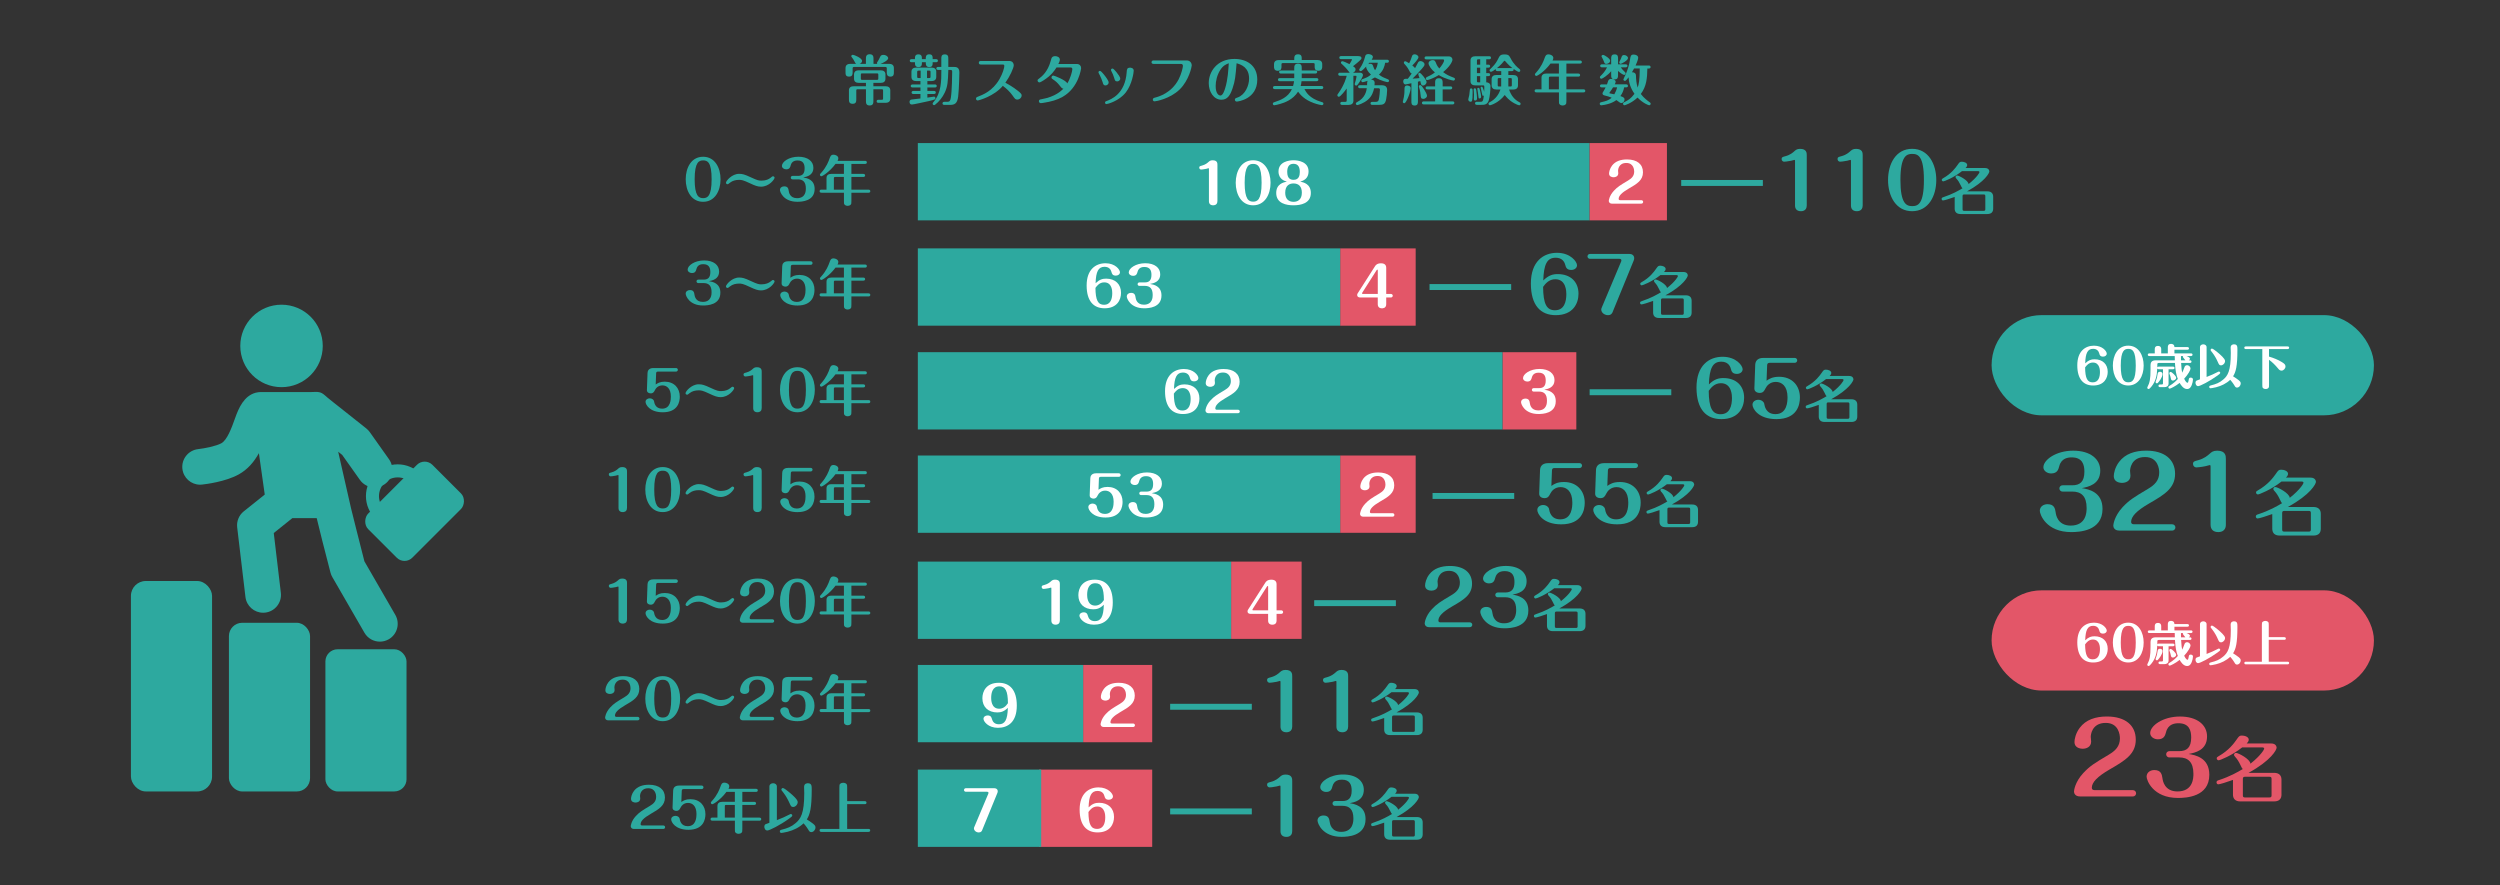 <?xml version="1.0" encoding="UTF-8"?><svg id="_イヤー_1" xmlns="http://www.w3.org/2000/svg" viewBox="0 0 1192 422"><rect x="0" y="0" width="1192" height="422" fill="#333333" stroke="none"/><defs><style>.cls-1{fill:#fff;}.cls-2{fill:#e35668;}.cls-3{fill:#2da99f;}.cls-4{fill:none;stroke:#2da99f;stroke-miterlimit:10;stroke-width:2.83px;}</style></defs><g><path class="cls-3" d="M188.5,293.2l-14.75-25.56c-1.96-7.54-6.17-24.47-6.34-25.15l-6.17-27.11,1.92,1.52,8.46,11.93c1.66,2.34,4.28,3.58,6.94,3.58,1.7,0,3.42-.51,4.91-1.57,3.83-2.72,4.73-8.03,2.02-11.86l-9.16-12.92c-.46-.65-1.02-1.24-1.64-1.74l-8.39-6.67c-2.21-1.76-4.43-3.5-6.65-5.26-1.11-.88-2.21-1.76-3.31-2.65-.94-.76-1.8-1.69-2.86-2.28-1.64-.92-3.95-.51-5.77-.51h-6.84c-4.55,0-9.11-.04-13.66,0-1.79,.02-3.53-.18-5.28,.29-5.55,1.5-8.08,7.16-9.83,12.12-1.77,5.03-3.89,10.51-6.55,11.98-2.47,1.36-7.95,2.45-11.05,2.8-4.67,.51-8.04,4.7-7.54,9.37,.47,4.36,4.16,7.59,8.44,7.59,.31,0,.62-.02,.93-.05,1.81-.2,11.13-1.35,17.41-4.8,4.37-2.41,7.37-5.99,9.7-10.17l2.79,19.73-10.01,8.01c-2.29,1.83-3.48,4.72-3.13,7.64l3.94,33.19c.51,4.32,4.19,7.5,8.43,7.5,.33,0,.67-.02,1.01-.06,4.66-.55,8-4.78,7.44-9.45l-3.38-28.5,8.84-7.08h11.64c1.4,5.85,3.48,14.13,6.57,25.97,.19,.74,.48,1.44,.86,2.1l15.32,26.55c1.57,2.73,4.43,4.26,7.37,4.25,1.44,0,2.9-.37,4.24-1.14,4.07-2.35,5.46-7.55,3.12-11.62Z"/><rect class="cls-3" x="182.8" y="222.12" width="29.75" height="43.33" rx="5.23" ry="5.23" transform="translate(230.28 -68.38) rotate(45)"/><path class="cls-3" d="M189.62,251.68c-8.35,0-15.14-6.79-15.14-15.14s6.79-15.14,15.14-15.14,15.14,6.79,15.14,15.14-6.79,15.14-15.14,15.14Zm0-24.06c-4.92,0-8.92,4-8.92,8.92s4,8.92,8.92,8.92,8.92-4,8.92-8.92-4-8.92-8.92-8.92Z"/><circle class="cls-3" cx="134.23" cy="164.94" r="19.66"/></g><rect class="cls-3" x="62.43" y="277.02" width="38.68" height="100.34" rx="7.09" ry="7.09"/><rect class="cls-3" x="109.15" y="296.94" width="38.68" height="80.43" rx="6.34" ry="6.34"/><rect class="cls-3" x="155.15" y="309.57" width="38.68" height="67.79" rx="5.82" ry="5.82"/><g><path class="cls-3" d="M412.87,30.44v-2.47c0-.73,0-2.11,1.79-2.11s1.82,1.35,1.82,2.11v2.47h1.85c-.1-.1-.21-.23-.21-.42,0-.16,.16-.39,.49-.91,.42-.65,.6-1.01,1.09-2.11,.31-.7,.94-.83,1.53-.83,1.25,0,2.26,.81,2.26,1.59,0,.91-2.18,2.18-3.64,2.68h4.06c1.33,0,2.29,.57,2.29,1.98v2.11c0,.81,0,2-1.66,2s-1.72-1.27-1.72-1.95v-1.92c0-.47-.13-.75-.75-.75h-14.79c-.6,0-.75,.26-.75,.75v1.92c0,.65,0,1.95-1.69,1.95s-1.69-1.14-1.69-2v-2.11c0-1.53,1.14-1.98,2.29-1.98h2.81c-.34-.16-.42-.36-.99-1.43-.26-.52-.49-.88-1.22-1.87-.16-.21-.16-.26-.16-.36,0-.34,.34-.65,.78-.65,.52,0,4.37,1.51,4.37,2.91,0,.65-.52,1.17-1.14,1.4h2.99Zm.03,9.07h-3.41c-1.33,0-2.29-.55-2.29-1.98v-2.03c0-1.53,1.12-1.98,2.29-1.98h10.4c1.33,0,2.29,.57,2.29,1.98v2.03c0,1.56-1.12,1.98-2.29,1.98h-3.46v1.61h5.77c1.33,0,2.29,.55,2.29,1.98v3.95c0,1.53-1.14,1.98-2.29,1.98h-3.35c-.31,0-.88-.1-.88-.73s.6-.73,.88-.73h1.53c.55,0,.68-.1,.68-.68v-3.64c0-.52-.1-.7-.68-.7h-3.95v5.43c0,1.04,0,2.31-1.77,2.31s-1.77-1.22-1.77-2.31v-5.43h-3.93c-.57,0-.68,.16-.68,.7v3.98c0,1.04,0,2.26-1.74,2.26s-1.77-1.2-1.77-2.26v-4.13c0-1.56,1.14-1.98,2.29-1.98h5.82v-1.61Zm5.88-3.85c0-.52-.13-.68-.68-.68h-6.97c-.57,0-.68,.16-.68,.68v1.72c0,.55,.1,.7,.68,.7h6.97c.57,0,.68-.18,.68-.7v-1.72Z"/><path class="cls-3" d="M438.87,44.82h-3.35c-.31,0-.88-.1-.88-.73s.6-.73,.88-.73h3.35v-1.66h-3.77c-.31,0-.88-.08-.88-.7s.6-.73,.88-.73h3.77v-1.61h-2c-1.33,0-2.29-.55-2.29-1.98v-2.47c0-1.53,1.12-1.98,2.29-1.98h7.25c1.33,0,2.29,.55,2.29,1.98v2.47c0,1.53-1.14,1.98-2.29,1.98h-1.95v1.61h3.61c.31,0,.86,.08,.86,.73s-.57,.7-.86,.7h-3.61v1.66h3.15c.31,0,.88,.1,.88,.73s-.6,.73-.88,.73h-3.15v1.72c.62-.1,3.02-.47,3.17-.47,.36,0,.68,.31,.68,.73,0,.57-.21,.7-3.3,1.43-2.16,.49-7.38,1.61-7.93,1.61-.83,0-1.12-.6-1.12-1.27,0-.57,.26-.96,.86-1.09,.68-.13,3.72-.44,4.34-.52v-2.13Zm7.46-16.61c.31,0,.88,.1,.88,.73s-.6,.73-.88,.73h-1.64v.44c0,.7,0,1.87-1.61,1.87s-1.66-1.27-1.66-1.87v-.44h-1.85c0,1.14,0,2.31-1.64,2.31s-1.69-1.12-1.69-2.31h-1.59c-.31,0-.88-.1-.88-.73s.6-.73,.88-.73h1.59c0-1.14,0-2.29,1.66-2.29s1.66,1.12,1.66,2.29h1.85v-.44c0-.57,0-1.87,1.64-1.87s1.64,1.14,1.64,1.87v.44h1.64Zm-7.36,5.46h-.96c-.57,0-.7,.18-.7,.7v2.16c0,.52,.1,.68,.7,.68h.96v-3.54Zm3.04,3.54h.99c.57,0,.68-.16,.68-.68v-2.16c0-.52-.1-.7-.68-.7h-.99v3.54Zm5.3-3.87c-.31,0-.88-.08-.88-.7s.6-.73,.88-.73h1.51v-3.93c0-.91,0-2.05,1.64-2.05s1.69,1.09,1.69,2.05v3.93h2.55c1.01,0,2.73,0,2.73,2.6,0,.05-.13,7.72-.57,11.47-.42,3.56-1.82,4.03-4,4.03h-2.6c-.29,0-.88-.08-.88-.73s.62-.73,.88-.73h1.33c1.2,0,1.53-.44,1.79-2.03,.52-3.2,.62-11.26,.62-12.22,0-.75-.16-.96-.88-.96h-.96c-.18,5.59-.29,7.85-1.74,10.89-1.04,2.16-2.65,4.21-4.55,5.69-.16,.13-.34,.21-.49,.21-.36,0-.7-.31-.7-.73,0-.21,.08-.36,.52-.88,3.64-4.34,3.64-9.93,3.64-15.18h-1.51Z"/><path class="cls-3" d="M467.68,30.75c-.29,0-.99,0-.99-.83s.7-.83,.99-.83h13.68c1.33,0,2,1.09,2,1.98,0,1.35-1.85,5.36-4,8.37,.94,.49,3.54,1.92,6.08,3.95,1.4,1.12,1.69,1.56,1.69,2.11,0,1.04-.96,1.98-2.11,1.98-.86,0-1.12-.36-2.24-1.95-1.27-1.79-2.78-3.22-4.63-4.6-4.16,4.99-11.49,6.97-12.01,6.97-.42,0-.78-.36-.78-.86,0-.6,.47-.75,.7-.86,2.52-.96,7.2-2.73,10.5-8.45,1.59-2.76,2.31-5.49,2.31-6.29,0-.34-.18-.68-.68-.68h-10.53Z"/><path class="cls-3" d="M503.74,32.18c-1.07,1.64-2.47,3.74-6.01,6.03-.52,.34-1.74,1.09-2.16,1.09-.39,0-.86-.42-.86-.94,0-.36,.1-.44,.96-1.09,.88-.68,3.9-2.94,5.3-8.19,.36-1.33,.39-1.4,.6-1.69,.36-.44,.91-.62,1.53-.62,1.01,0,2.24,.52,2.24,1.69,0,.73-.65,1.92-.73,2.05h8.84c1.38,0,2.03,1.01,2.03,1.98,0,.16-1.09,9.26-8.76,13.65-2.55,1.48-5.59,2.34-9.31,2.91-.68,.1-.91,.13-1.12,.13-.73,0-.94-.62-.94-.94,0-.7,.44-.81,1.38-.96,6.45-1.17,9.26-3.95,10.32-5.02-.65-.03-.81-.23-1.77-1.43-1.12-1.4-1.69-1.95-3.41-3.12-.29-.21-.52-.36-.52-.78,0-.52,.44-.91,.86-.91,.49,0,6.27,2.31,6.66,3.77,1.48-2.29,2.42-5.9,2.42-6.76,0-.18,0-.86-.73-.86h-6.84Z"/><path class="cls-3" d="M525.71,39.12c-.23-.78-.83-2.31-1.33-3.25-.26-.47-.65-1.22-.65-1.38,0-.44,.42-.7,.73-.7,.44,0,1.33,1.09,1.9,1.77,.81,.99,2.24,2.91,2.24,3.72,0,1.01-.94,1.46-1.48,1.46-.94,0-1.09-.49-1.4-1.61Zm14.85-5.43c0,.81-.75,6.42-3.72,10.3-3.3,4.29-8.89,5.64-9.28,5.64-.36,0-.68-.31-.68-.7,0-.47,.31-.6,.55-.68,2.34-.88,9.07-3.38,9.78-13.91,.08-1.27,.16-2.08,1.66-2.08,.34,0,1.69,.18,1.69,1.43Zm-9.39,3.25c-.39-1.25-.7-1.92-1.2-2.89-.23-.49-.26-.55-.26-.7,0-.39,.39-.68,.75-.68,.42,0,1.38,1.17,1.85,1.72,.75,.94,1.82,2.31,1.82,3.07,0,.94-.94,1.35-1.35,1.35-1.04,0-1.14-.31-1.61-1.87Z"/><path class="cls-3" d="M565.93,28.83c1.12,0,2.29,.83,2.29,2.42,0,.39-1.22,7.07-5.9,11.54-4.55,4.34-11.18,5.54-11.83,5.54s-.83-.57-.83-.83c0-.68,.6-.83,.99-.94,1.82-.47,7.9-2.16,11.34-8.76,1.4-2.73,2.03-5.77,2.03-6.37s-.34-.94-.86-.94h-13.1c-1.01,0-1.01-.7-1.01-.81,0-.78,.7-.86,1.01-.86h15.89Z"/><path class="cls-3" d="M587.69,42.09c-1.14,3.41-2.5,5.46-5.3,5.46-3.8,0-6.06-3.93-6.06-7.93,0-5.41,3.95-11.52,12.25-11.52,5.67,0,10.89,2.94,10.89,9.85,0,9.36-9.26,10.48-9.8,10.48-.47,0-.88-.36-.88-.88,0-.62,.26-.7,1.35-1.09,3.59-1.3,5.43-5.69,5.43-8.97,0-5.25-3.59-6.66-5.96-7.33-.52,6.27-.7,8.35-1.92,11.93Zm-5.82-8.81c-1.66,2.57-2.24,5.56-2.24,7.75,0,3.87,1.66,4.52,2.29,4.52,1.14,0,1.95-2.52,2.24-3.48,1.27-4.11,1.51-8.71,1.72-11.91-1.3,.52-2.68,1.07-4,3.12Z"/><path class="cls-3" d="M607.82,42.48c-.31,0-.88-.1-.88-.73s.6-.73,.88-.73h8.71c.34-1.2,.42-1.79,.47-2.31h-6.79c-.34,0-.88-.1-.88-.73s.57-.73,.88-.73h6.89v-2.18h-6.34c-.31,0-.88-.1-.88-.73s.6-.73,.88-.73h6.34v-1.01c0-.91,0-2.26,1.79-2.26s1.77,1.22,1.77,2.26v1.01h6.5c.31,0,.88,.1,.88,.73s-.6,.73-.88,.73h-6.5v2.18h7.07c.31,0,.88,.1,.88,.73s-.6,.73-.88,.73h-7.15c-.1,1.12-.29,1.85-.44,2.31h9.93c.34,0,.88,.1,.88,.73s-.6,.73-.88,.73h-8.11c.7,1.33,2.29,4.39,7.93,6.08,.78,.23,1.12,.31,1.12,.86,0,.36-.31,.73-.7,.73-.36,0-2.18-.39-3.9-1.01-4.47-1.61-6.45-4-7.49-5.43-2.52,3.93-6.53,5.25-8.42,5.8-1.12,.34-2.57,.68-2.91,.68-.36,0-.7-.29-.7-.7,0-.55,.29-.65,1.09-.91,2.21-.75,6.14-2.03,8.01-6.08h-8.16Zm9.28-14.38c0-.86,0-2.21,1.79-2.21s1.77,1.22,1.77,2.21v.52h7.49c1.33,0,2.29,.57,2.29,1.98v1.17c0,.57-.03,1.98-1.82,1.98s-1.79-1.35-1.79-1.98v-1.01c0-.52-.1-.68-.68-.68h-14.46c-.55,0-.68,.16-.68,.68v1.07c0,.52,0,1.92-1.77,1.92s-1.79-1.35-1.79-1.92v-1.22c0-1.53,1.14-1.98,2.29-1.98h7.36v-.52Z"/><path class="cls-3" d="M647.57,26.77c.47,0,1.59,0,1.59,.96,0,.26-.13,.44-.31,.65-.08,.08-1.14,1.2-3.74,3.2,1.01,.65,1.22,1.04,1.22,1.53,0,.7-.55,1.27-1.27,1.56h3.54c.68,0,1.27,.49,1.27,1.14,0,.6-1.09,2.47-1.64,3.28-1.12,1.72-1.3,1.72-1.61,1.72-.42,0-.7-.36-.7-.73,0-.18,.39-1.4,.47-1.66,.29-1.12,.39-1.85,.39-1.95s-.05-.34-.36-.34h-1.12v11.91c0,1.4-.96,1.98-2.29,1.98h-3.09c-.29,0-.88-.08-.88-.73s.57-.73,.88-.73h1.48c.57,0,.7-.16,.7-.68v-5.69c-.65,.96-2.99,3.95-3.72,3.95-.36,0-.73-.29-.73-.73,0-.23,.05-.31,.23-.57,3.22-4.37,4.21-8.45,4.21-8.71h-3.15c-.29,0-.88-.08-.88-.73s.57-.73,.88-.73h4.68c-.21-.1-.31-.26-.52-.55-.36-.49-1.17-1.59-2.81-3.12-.73-.68-.94-.81-.94-1.09,0-.39,.31-.73,.7-.73s2.37,.86,3.38,1.4c.16-.29,1.2-1.9,1.2-2.08,0-.29-.29-.29-.36-.29h-4.81c-.29,0-.88-.08-.88-.73s.57-.73,.88-.73h8.11Zm4.26,13.88c.03-.31,.03-.65,.03-1.2,0-.39,.05-.68,.31-.94-1.22,.42-2.18,.68-2.42,.68-.36,0-.7-.29-.7-.73,0-.13,.03-.52,.49-.7,1.85-.68,2.78-1.01,4.13-2.18-1.69-1.56-2.29-3.09-2.29-3.59,0-.13,.03-.21,.05-.31-.6,.65-2.05,2.24-2.65,2.24-.42,0-.73-.34-.73-.73,0-.18,.16-.36,.34-.62,1.09-1.48,1.98-3.56,2.5-5.59,.1-.47,.29-1.2,1.53-1.2,.96,0,2.18,.52,2.18,1.4,0,.34-.21,.7-.6,1.3h7.36c.29,0,.88,.08,.88,.73s-.57,.7-.88,.7h-.91c-.26,1.59-.83,3.77-2.96,5.64,1.27,1.07,2.29,1.48,4.32,2.29,.36,.16,.52,.34,.52,.62,0,.36-.31,.7-.73,.7-.21,0-2.78-.47-6.03-2.24-.83,.49-1.35,.75-1.87,.99,.73,.03,1.74,.36,1.74,1.61,0,.23-.03,.75-.08,1.12h2.94c1.2,0,3.09,0,3.09,2.24,0,1.25-.26,3.43-.47,4.45-.42,2.24-1.27,2.68-3.56,2.68h-3.02c-.29,0-.88-.08-.88-.73s.57-.7,.88-.7h1.38c1.2,0,1.46-.36,1.64-.94,.34-1.12,.6-4.21,.6-4.89,0-.44-.29-.68-.68-.68h-2.11c-.26,1.43-.99,3.82-2.99,5.51-2.21,1.85-4.78,2.52-5.04,2.52-.36,0-.68-.34-.68-.73,0-.26,.08-.42,.49-.62,4.08-2.11,4.55-5.43,4.73-6.68h-3.25c-.29,0-.88-.08-.88-.73s.57-.7,.88-.7h3.38Zm1.09-10.74c-.1,.13-.49,.6-.57,.7,.18-.08,.44-.21,.94-.21,1.09,0,1.27,.57,1.53,1.46,.18,.55,.47,1.12,.81,1.64,.75-1.2,1.04-1.98,1.3-3.59h-4Z"/><path class="cls-3" d="M668.87,48.51c0-.1,.39-1.64,.49-2.24,.29-1.59,.29-2.7,.31-3.82,0-.73,.03-1.69,1.27-1.69,.18,0,1.69,.1,1.69,1.27s-.96,4-1.77,5.59c-.29,.55-.81,1.59-1.33,1.59-.39,0-.68-.34-.68-.7Zm4.11-8.84c-.42,.1-2.57,.6-2.89,.6-.55,0-1.04-.65-1.04-1.43,0-.62,.31-1.04,.62-1.17,.21-.1,.34-.1,1.56-.1,.57-.73,1.09-1.38,1.9-2.55-.44-.08-.65-.29-.83-.65-.55-1.01-1.2-2.31-2.24-3.41-.65-.7-.7-.78-.7-1.07,0-.44,.34-.7,.65-.7s1.48,.73,1.87,.99c.62-1.2,.96-2.18,1.35-3.35,.1-.31,.31-.94,1.27-.94,.88,0,1.82,.65,1.82,1.4,0,.81-1.92,2.89-2.94,3.93,.52,.39,1.09,.88,1.3,1.3,.42-.7,.86-1.53,1.27-2.39,.23-.47,.49-1.01,1.35-1.01s1.92,.7,1.92,1.59c0,.57-.44,1.09-1.14,1.92-1.46,1.69-2.99,3.33-4.58,4.86,1.72-.1,1.9-.1,3.33-.26-.08-.26-.6-1.51-.6-1.82s.23-.7,.62-.7c.65,0,3.33,3.3,3.33,4.39,0,.94-.91,1.69-1.69,1.69s-.91-.42-1.3-2.13c-.16,.03-.94,.23-1.12,.29v9.23c0,1.01,0,2.13-1.59,2.13s-1.53-1.17-1.53-2.08v-8.55Zm4.34,5.49c-.03-.42-.18-1.92-.62-3.22-.03-.08-.21-.65-.21-.73,0-.34,.29-.65,.68-.65,.47,0,1.2,1.09,1.82,2.05,.47,.73,1.4,2.31,1.4,3.02,0,1.01-1.2,1.51-1.66,1.51-1.22,0-1.27-.49-1.4-1.98Zm10.53,3.17h4.71c.31,0,.88,.1,.88,.73s-.6,.73-.88,.73h-13.7c-.29,0-.88-.08-.88-.73s.62-.73,.88-.73h5.41v-5.72h-3.67c-.26,0-.88-.05-.88-.7s.62-.73,.88-.73h3.67v-1.59c0-1.01,0-2.29,1.77-2.29s1.82,1.3,1.82,2.29v1.59h3.69c.31,0,.88,.08,.88,.7s-.57,.73-.88,.73h-3.69v5.72Zm-7.75-20.02c-.29,0-.88-.05-.88-.7s.62-.73,.88-.73h10.56c1.3,0,1.87,.78,1.87,1.56,0,.99-1.48,3.56-4.47,5.93,1.79,1.35,2.76,1.74,5.17,2.7,.16,.05,.49,.18,.49,.62,0,.42-.36,.73-.7,.73s-3.93-.75-7.02-2.63c-1.98,1.25-4.86,2.37-5.43,2.37-.47,0-.75-.34-.75-.7,0-.49,.36-.65,.68-.81,1.04-.47,2.24-1.01,3.67-2.13-1.72-1.35-3.04-3.38-3.04-4.34,0-1.07,1.27-1.53,2-1.53,.99,0,1.22,.55,1.69,1.74,.31,.83,.91,1.69,1.43,2.26,.94-1.04,2.29-2.96,2.29-3.87,0-.16-.1-.47-.49-.47h-7.93Z"/><path class="cls-3" d="M702.07,42.53c.1,.26,.08,1.35,.08,1.72,0,3.98-.29,4.26-1.01,4.26-.36,0-1.07-.29-1.07-1.09,0-.29,.42-1.69,.47-2.05,.13-.73,.23-2,.31-2.63,.03-.36,.23-.6,.62-.6,.31,0,.52,.18,.6,.39Zm3.72,6.01c1.09,0,1.38-.16,1.72-2.99-.08,.08-.21,.13-.36,.13-.34,0-.39-.13-.6-1.33-.08-.44-.57-2.34-.57-2.5,0-.34,.21-.52,.49-.52,.21,0,.31,.08,.42,.29,.34,.7,.62,1.56,.78,2.13,.03-.52,.05-1.48,.05-2.03,0-.86,0-1.01-.57-1.01h-3.72c-1.17,0-2.29-.44-2.29-1.98v-9.93c0-1.43,.96-1.98,2.29-1.98h6.6c.29,0,.88,.05,.88,.7s-.57,.73-.88,.73h-1.4v2.57h.99c.29,0,.88,.08,.88,.73s-.57,.7-.88,.7h-.99v2.6h.99c.29,0,.88,.08,.88,.73s-.57,.7-.88,.7h-.99v2.96c1.04,0,2.03,.57,2.03,1.82,0,1.64-.31,5.17-.81,6.76-.65,2.16-2.24,2.16-3.51,2.16h-2.16c-.29,0-.88-.08-.88-.73s.57-.73,.88-.73h1.61Zm-2.99-3.22c0-.49-.05-1.33-.08-1.77,0-.13-.08-.7-.08-.86,0-.39,.21-.6,.6-.6,.42,0,.52,.34,.65,1.04,.23,1.27,.36,3.33,.36,3.9s-.39,.91-.86,.91c-.44,0-.65-.26-.65-.65,0-.31,.05-1.69,.05-1.98Zm2.96-14.48v-2.57h-.88c-.55,0-.68,.18-.68,.65v1.92h1.56Zm0,4.03v-2.6h-1.56v2.6h1.56Zm-1.56,1.43v2.31c0,.49,.13,.65,.68,.65h.88v-2.96h-1.56Zm1.46,6.71c.31,1.17,.55,2.65,.55,3.15,0,.52-.39,.78-.83,.78-.39,0-.42-.18-.52-1.27-.1-1.07-.21-1.92-.36-2.63-.05-.23-.13-.55-.13-.7,0-.29,.23-.47,.55-.47,.39,0,.52,.26,.75,1.14Zm10.11-9.1h-1.74c-.31,0-.88-.08-.88-.73,0-.1,0-.16,.05-.29-.39,.31-1.79,1.35-2.29,1.35-.26,0-.68-.23-.68-.73,0-.26,.1-.36,1.04-1.27,1.9-1.87,2.44-2.96,3.41-4.89,.7-1.4,1.74-1.4,2.7-1.4,1.38,0,2.05,.18,2.78,1.64,1.51,3.07,3.51,4.68,4.32,5.3,.31,.23,.39,.49,.39,.7,0,.36-.23,.7-.68,.7-.47,0-2.03-1.07-2.55-1.46,.05,.13,.08,.23,.08,.34,0,.68-.65,.73-.88,.73h-1.66v1.87h2.31c1.33,0,2.29,.55,2.29,1.98v2.96c0,1.53-1.12,1.98-2.29,1.98h-1.95c.86,2.7,2.52,4.84,4.94,6.06,.23,.13,.55,.29,.55,.73,0,.42-.34,.73-.7,.73-.31,0-1.43-.49-2.26-.94-2.6-1.4-3.9-3.09-4.6-3.98-3.02,3.95-6.94,4.91-7.05,4.91-.36,0-.7-.31-.7-.73,0-.44,.31-.6,.55-.73,3.12-1.56,4.52-4.21,5.15-6.06h-1.92c-1.33,0-2.29-.55-2.29-1.98v-2.96c0-1.56,1.12-1.98,2.29-1.98h2.29v-1.87Zm5.07-1.46c.08,0,.16,0,.29,.03-.7-.55-1.79-1.4-3.35-3.22-.18-.21-.23-.29-.42-.29-.16,0-.21,.08-.29,.18-.26,.34-1.27,1.66-3.33,3.33,.1,0,.21-.03,.29-.03h6.81Zm-5.07,8.79v-4.03h-1.01c-.55,0-.65,.18-.65,.65v2.73c0,.49,.13,.65,.65,.65h1.01Zm3.41-4.03v4.03h1.01c.52,0,.65-.13,.65-.65v-2.73c0-.47-.13-.65-.65-.65h-1.01Z"/><path class="cls-3" d="M743.28,44.04h-10.71c-.31,0-.88-.08-.88-.73s.55-.73,.88-.73h2.42v-5.54c0-1.4,.96-1.98,2.29-1.98h6.01v-4.76h-4c-2.94,3.93-6.29,5.9-6.76,5.9-.29,0-.68-.29-.68-.7,0-.31,.16-.47,.62-.96,2.47-2.7,3.54-5.54,3.95-6.73,.39-1.09,.68-1.9,1.92-1.9,.88,0,2.29,.57,2.29,1.74,0,.47-.23,.94-.39,1.2h13.08c.31,0,.91,.08,.91,.73s-.57,.73-.88,.73h-6.5v4.76h5.67c.29,0,.88,.1,.88,.73s-.57,.73-.88,.73h-5.67v6.06h8.14c.29,0,.88,.08,.88,.73s-.57,.73-.88,.73h-8.14v3.98c0,1.09,0,1.48-.49,1.85-.39,.31-.88,.42-1.3,.42-.62,0-1.25-.26-1.53-.68-.23-.34-.23-.52-.23-1.59v-3.98Zm0-7.51h-4.08c-.57,0-.7,.16-.7,.68v5.38h4.78v-6.06Z"/><path class="cls-3" d="M766.21,40.22c.1-.26,.49-1.51,.62-1.79,.29-.65,.83-.81,1.38-.81,.96,0,2.13,.55,2.13,1.33,0,.42-.31,1.04-.44,1.27h5.43c.29,0,.88,.08,.88,.73s-.57,.7-.88,.7h-.94c-.26,1.43-.81,2.83-1.79,4.16,1.48,.52,1.98,.81,1.98,1.59,0,.96-.75,1.74-1.53,1.74-.31,0-.6-.18-.73-.26-.23-.16-1.38-.99-1.66-1.17-.68,.55-1.82,1.17-3.02,1.59-1.72,.6-3.72,.91-4.16,.91-.42,0-.73-.31-.73-.73s.26-.65,.62-.73c2.11-.49,3.64-.83,5.07-2.18-1.12-.47-1.92-.7-3.64-1.14-.57-.16-.73-.6-.73-.88,0-.26,.1-.42,.16-.52,.52-.86,.94-1.56,1.33-2.37h-1.82c-.31,0-.88-.05-.88-.73,0-.62,.55-.7,.88-.7h2.47Zm8.89-9.54c.31,0,.88,.08,.88,.7s-.6,.73-.88,.73h-2.29c.44,.7,.6,.88,2.11,2.42,.13,.13,.18,.34,.18,.49,0,.39-.34,.7-.73,.7-.36,0-1.64-.75-2.89-1.9v1.98c0,.88,0,2.05-1.61,2.05s-1.66-1.12-1.66-2.05v-1.85c-1.69,2.03-4.26,3.61-4.65,3.61-.42,0-.73-.34-.73-.73,0-.29,.16-.47,.31-.6,.99-.91,2.37-2.5,3.09-4.13h-2.39c-.31,0-.88-.08-.88-.7s.6-.73,.88-.73h4.37v-2.7c0-.88,0-2.05,1.64-2.05s1.64,1.12,1.64,2.05v2.7h3.61Zm-9.2-.21c-.68,0-.88-.26-1.25-1.35-.08-.21-.52-1.22-.81-1.72-.08-.1-.26-.44-.26-.55,0-.34,.36-.68,.73-.68,.7,0,3.41,1.79,3.41,2.73,0,1.07-1.14,1.56-1.82,1.56Zm3.2,11.18c-.47,.81-1.07,1.69-1.66,2.47-.03,.03-.08,.1-.08,.18,0,.05,.03,.21,.21,.23,.78,.13,1.17,.21,2.13,.44,.62-1.07,1.07-2.11,1.33-3.33h-1.92Zm2.94-11.93c0-.21,.6-1.25,.7-1.46,.1-.21,.47-1.2,.55-1.4,.18-.44,.62-.62,1.07-.62,.86,0,1.87,.65,1.87,1.43,0,1.22-3.25,2.78-3.46,2.78-.36,0-.73-.31-.73-.73Zm13.42,2.94c-.08,4.52-.39,8.53-3.12,12.14,1.46,1.95,3.33,3.3,4.26,3.98,.23,.16,.44,.31,.44,.68,0,.44-.34,.73-.73,.73-.21,0-2.83-.88-5.54-3.67-2.89,2.73-6.01,3.67-6.21,3.67-.29,0-.7-.23-.7-.73,0-.31,.16-.52,.36-.62,2.26-1.17,3.2-1.66,5.1-4.11-1.95-2.76-2.76-5.69-2.81-7.88-.47,.62-1.27,1.72-1.74,1.72s-.73-.39-.73-.7c0-.21,.99-2.18,1.17-2.6,.88-2.11,1.64-4.45,2-6.97,.23-1.48,.34-2.29,1.72-2.29,1.01,0,2.16,.49,2.16,1.51,0,.52-.39,1.9-1.25,3.72h6.29c.29,0,.88,.08,.88,.73s-.57,.7-.88,.7h-.68Zm-6.34,0c-.42,.78-.6,1.09-1.01,1.79,.86-.08,1.85,.39,1.9,1.4,.1,2.34,.18,3.69,.83,5.93,.52-1.53,.99-3.56,.99-9.13h-2.71Z"/></g><g><path class="cls-3" d="M343.56,85.48c0,5.56-2.73,10.74-8.32,10.74s-8.29-5.2-8.29-10.74,2.68-10.74,8.29-10.74,8.32,5.25,8.32,10.74Zm-12.35,0c0,8.03,2,9,4.03,9,1.92,0,4.06-.7,4.06-9s-2.03-9-4.06-9c-1.87,0-4.03,.68-4.03,9Z"/><path class="cls-3" d="M357.88,84.49c3.38,1.59,4.03,1.64,5.2,1.64,2.18,0,3.54-.73,4.29-1.33,.83-.68,.94-.75,1.2-.75,.44,0,.75,.36,.75,.7,0,.65-2.47,4.26-6.5,4.26-1.48,0-2.76-.44-5.28-1.64-3.35-1.59-4.06-1.61-5.17-1.61-1.53,0-3.07,.36-4.29,1.33-.86,.68-.94,.75-1.2,.75-.44,0-.75-.36-.75-.7,0-.91,2.89-4.26,6.24-4.26,1.69,0,2.7,.31,5.51,1.61Z"/><path class="cls-3" d="M377.9,85.53c-.55,0-.86-.42-.86-.83s.31-.83,.86-.83h2.57c1.98,0,3.17-.91,3.17-3.59,0-1.92-.57-3.77-3.35-3.77-.94,0-2.73,.18-3.28,2.31-.23,.86-.49,1.92-2.16,1.92-1.07,0-2.03-.7-2.03-1.64,0-1.92,3.3-4.37,7.85-4.37s7.15,2.21,7.15,5.25c0,3.69-3.2,4.29-4.86,4.63,1.74,.29,5.46,.96,5.46,5.49,0,5.85-6.16,6.11-8.27,6.11-6.58,0-8.27-4.65-8.27-5.62,0-1.14,1.01-1.74,2.03-1.74,1.82,0,2,1.2,2.16,2.21,.08,.55,.49,3.43,3.95,3.43,4.19,0,4.21-3.67,4.21-4.63,0-3.12-1.4-4.34-3.77-4.34h-2.57Z"/><path class="cls-3" d="M402.37,91.88h-10.71c-.31,0-.88-.08-.88-.73s.55-.73,.88-.73h2.42v-5.54c0-1.4,.96-1.98,2.29-1.98h6.01v-4.76h-4c-2.94,3.93-6.29,5.9-6.76,5.9-.29,0-.68-.29-.68-.7,0-.31,.16-.47,.62-.96,2.47-2.7,3.54-5.54,3.95-6.73,.39-1.09,.68-1.9,1.92-1.9,.88,0,2.29,.57,2.29,1.74,0,.47-.23,.94-.39,1.2h13.08c.31,0,.91,.08,.91,.73s-.57,.73-.88,.73h-6.5v4.76h5.67c.29,0,.88,.1,.88,.73s-.57,.73-.88,.73h-5.67v6.06h8.14c.29,0,.88,.08,.88,.73s-.57,.73-.88,.73h-8.14v3.98c0,1.09,0,1.48-.49,1.85-.39,.31-.88,.42-1.3,.42-.62,0-1.25-.26-1.53-.68-.23-.34-.23-.52-.23-1.59v-3.98Zm0-7.51h-4.08c-.57,0-.7,.16-.7,.68v5.38h4.78v-6.06Z"/></g><g><path class="cls-3" d="M332.95,134.98c-.55,0-.86-.42-.86-.83s.31-.83,.86-.83h2.57c1.98,0,3.17-.91,3.17-3.59,0-1.92-.57-3.77-3.35-3.77-.94,0-2.73,.18-3.28,2.31-.23,.86-.49,1.92-2.16,1.92-1.07,0-2.03-.7-2.03-1.64,0-1.92,3.3-4.37,7.85-4.37s7.15,2.21,7.15,5.25c0,3.69-3.2,4.29-4.86,4.63,1.74,.29,5.46,.96,5.46,5.49,0,5.85-6.16,6.11-8.27,6.11-6.58,0-8.27-4.65-8.27-5.62,0-1.14,1.01-1.74,2.03-1.74,1.82,0,2,1.2,2.16,2.21,.08,.55,.49,3.43,3.95,3.43,4.19,0,4.21-3.67,4.21-4.63,0-3.12-1.4-4.34-3.77-4.34h-2.57Z"/><path class="cls-3" d="M357.88,133.94c3.38,1.59,4.03,1.64,5.2,1.64,2.18,0,3.54-.73,4.29-1.33,.83-.68,.94-.75,1.2-.75,.44,0,.75,.36,.75,.7,0,.65-2.47,4.26-6.5,4.26-1.48,0-2.76-.44-5.28-1.64-3.35-1.59-4.06-1.61-5.17-1.61-1.53,0-3.07,.36-4.29,1.33-.86,.68-.94,.75-1.2,.75-.44,0-.75-.36-.75-.7,0-.91,2.89-4.26,6.24-4.26,1.69,0,2.7,.31,5.51,1.61Z"/><path class="cls-3" d="M372.96,126.97c.03-.88,.42-2.39,2.81-2.39h10.79c.55,0,.86,.44,.86,.83,0,.42-.31,.86-.86,.86h-8.63c-.52,0-.83,.23-.86,.75l-.21,5.41c.91-.62,2-1.35,4.34-1.35,4.42,0,7.15,3.02,7.15,7.15,0,2.39-.86,7.44-8.11,7.44-6.24,0-8.22-3.64-8.22-4.97,0-1.07,1.01-1.69,2-1.69,1.14,0,1.92,.73,2.03,1.33,.16,.91,.62,3.61,3.87,3.61,4.06,0,4.16-4.39,4.16-5.82,0-3.87-2-5.28-4.03-5.28s-3.12,1.35-3.54,2.21c-.47,.91-.81,1.59-2.05,1.59-.49,0-1.85-.23-1.79-1.61l.29-8.06Z"/><path class="cls-3" d="M402.37,141.32h-10.71c-.31,0-.88-.08-.88-.73s.55-.73,.88-.73h2.42v-5.54c0-1.4,.96-1.98,2.29-1.98h6.01v-4.76h-4c-2.94,3.93-6.29,5.9-6.76,5.9-.29,0-.68-.29-.68-.7,0-.31,.16-.47,.62-.96,2.47-2.7,3.54-5.54,3.95-6.73,.39-1.09,.68-1.9,1.92-1.9,.88,0,2.29,.57,2.29,1.74,0,.47-.23,.94-.39,1.2h13.08c.31,0,.91,.08,.91,.73s-.57,.73-.88,.73h-6.5v4.76h5.67c.29,0,.88,.1,.88,.73s-.57,.73-.88,.73h-5.67v6.06h8.14c.29,0,.88,.08,.88,.73s-.57,.73-.88,.73h-8.14v3.98c0,1.09,0,1.48-.49,1.85-.39,.31-.88,.42-1.3,.42-.62,0-1.25-.26-1.53-.68-.23-.34-.23-.52-.23-1.59v-3.98Zm0-7.51h-4.08c-.57,0-.7,.16-.7,.68v5.38h4.78v-6.06Z"/></g><g><path class="cls-3" d="M308.74,177.87c.03-.88,.42-2.39,2.81-2.39h10.79c.55,0,.86,.44,.86,.83,0,.42-.31,.86-.86,.86h-8.63c-.52,0-.83,.23-.86,.75l-.21,5.41c.91-.62,2-1.35,4.34-1.35,4.42,0,7.15,3.02,7.15,7.15,0,2.39-.86,7.44-8.11,7.44-6.24,0-8.22-3.64-8.22-4.97,0-1.07,1.01-1.69,2-1.69,1.14,0,1.92,.73,2.03,1.33,.16,.91,.62,3.61,3.87,3.61,4.06,0,4.16-4.39,4.16-5.82,0-3.87-2-5.28-4.03-5.28s-3.12,1.35-3.54,2.21c-.47,.91-.81,1.59-2.05,1.59-.49,0-1.85-.23-1.79-1.61l.29-8.06Z"/><path class="cls-3" d="M338.61,184.84c3.38,1.59,4.03,1.64,5.2,1.64,2.18,0,3.54-.73,4.29-1.33,.83-.68,.94-.75,1.2-.75,.44,0,.75,.36,.75,.7,0,.65-2.47,4.26-6.5,4.26-1.48,0-2.76-.44-5.28-1.64-3.35-1.59-4.06-1.61-5.17-1.61-1.53,0-3.07,.36-4.29,1.33-.86,.68-.94,.75-1.2,.75-.44,0-.75-.36-.75-.7,0-.91,2.89-4.26,6.24-4.26,1.69,0,2.7,.31,5.51,1.61Z"/><path class="cls-3" d="M363.16,194.61c0,1.95-1.72,1.95-2,1.95-1.3,0-2.03-.7-2.03-1.95v-15.37c0-.13,0-.36-.21-.36-.03,0-.91,.23-1.09,.29-1.07,.23-2.29,.34-2.44,.34-.47,0-.88-.39-.88-.91,0-.65,.34-.73,1.33-.99,1.66-.44,2.6-1.3,3.02-1.66,.52-.47,.94-.86,2.03-.86,2.29,0,2.29,1.48,2.29,2.18v17.34Z"/><path class="cls-3" d="M388.51,185.83c0,5.56-2.73,10.74-8.32,10.74s-8.29-5.2-8.29-10.74,2.68-10.74,8.29-10.74,8.32,5.25,8.32,10.74Zm-12.35,0c0,8.03,2,9,4.03,9s4.06-.7,4.06-9-2.03-9-4.06-9c-1.87,0-4.03,.68-4.03,9Z"/><path class="cls-3" d="M402.37,192.22h-10.71c-.31,0-.88-.08-.88-.73s.55-.73,.88-.73h2.42v-5.54c0-1.4,.96-1.98,2.29-1.98h6.01v-4.76h-4c-2.94,3.93-6.29,5.9-6.76,5.9-.29,0-.68-.29-.68-.7,0-.31,.16-.47,.62-.96,2.47-2.7,3.54-5.54,3.95-6.73,.39-1.09,.68-1.9,1.92-1.9,.88,0,2.29,.57,2.29,1.74,0,.47-.23,.94-.39,1.2h13.08c.31,0,.91,.08,.91,.73s-.57,.73-.88,.73h-6.5v4.76h5.67c.29,0,.88,.1,.88,.73s-.57,.73-.88,.73h-5.67v6.06h8.14c.29,0,.88,.08,.88,.73s-.57,.73-.88,.73h-8.14v3.98c0,1.09,0,1.48-.49,1.85-.39,.31-.88,.42-1.3,.42-.62,0-1.25-.26-1.53-.68-.23-.34-.23-.52-.23-1.59v-3.98Zm0-7.51h-4.08c-.57,0-.7,.16-.7,.68v5.38h4.78v-6.06Z"/></g><g><path class="cls-3" d="M298.94,242.22c0,1.95-1.72,1.95-2,1.95-1.3,0-2.03-.7-2.03-1.95v-15.37c0-.13,0-.36-.21-.36-.03,0-.91,.23-1.09,.29-1.07,.23-2.29,.34-2.44,.34-.47,0-.88-.39-.88-.91,0-.65,.34-.73,1.33-.99,1.66-.44,2.6-1.3,3.02-1.66,.52-.47,.94-.86,2.03-.86,2.29,0,2.29,1.48,2.29,2.18v17.34Z"/><path class="cls-3" d="M324.29,233.43c0,5.56-2.73,10.74-8.32,10.74s-8.29-5.2-8.29-10.74,2.68-10.74,8.29-10.74,8.32,5.25,8.32,10.74Zm-12.35,0c0,8.03,2,9,4.03,9s4.06-.7,4.06-9-2.03-9-4.06-9c-1.87,0-4.03,.68-4.03,9Z"/><path class="cls-3" d="M338.62,232.44c3.38,1.59,4.03,1.64,5.2,1.64,2.18,0,3.54-.73,4.29-1.33,.83-.68,.94-.75,1.2-.75,.44,0,.75,.36,.75,.7,0,.65-2.47,4.26-6.5,4.26-1.48,0-2.76-.44-5.28-1.64-3.35-1.59-4.06-1.61-5.17-1.61-1.53,0-3.07,.36-4.29,1.33-.86,.68-.94,.75-1.2,.75-.44,0-.75-.36-.75-.7,0-.91,2.89-4.26,6.24-4.26,1.69,0,2.7,.31,5.51,1.61Z"/><path class="cls-3" d="M363.16,242.22c0,1.95-1.72,1.95-2,1.95-1.3,0-2.03-.7-2.03-1.95v-15.37c0-.13,0-.36-.21-.36-.03,0-.91,.23-1.09,.29-1.07,.23-2.29,.34-2.44,.34-.47,0-.88-.39-.88-.91,0-.65,.34-.73,1.33-.99,1.66-.44,2.6-1.3,3.02-1.66,.52-.47,.94-.86,2.03-.86,2.29,0,2.29,1.48,2.29,2.18v17.34Z"/><path class="cls-3" d="M372.96,225.48c.03-.88,.42-2.39,2.81-2.39h10.79c.55,0,.86,.44,.86,.83,0,.42-.31,.86-.86,.86h-8.63c-.52,0-.83,.23-.86,.75l-.21,5.41c.91-.62,2-1.35,4.34-1.35,4.42,0,7.15,3.02,7.15,7.15,0,2.39-.86,7.44-8.11,7.44-6.24,0-8.22-3.64-8.22-4.97,0-1.07,1.01-1.69,2-1.69,1.14,0,1.92,.73,2.03,1.33,.16,.91,.62,3.61,3.87,3.61,4.06,0,4.16-4.39,4.16-5.82,0-3.87-2-5.28-4.03-5.28s-3.12,1.35-3.54,2.21c-.47,.91-.81,1.59-2.05,1.59-.49,0-1.85-.23-1.79-1.61l.29-8.06Z"/><path class="cls-3" d="M402.37,239.83h-10.71c-.31,0-.88-.08-.88-.73s.55-.73,.88-.73h2.42v-5.54c0-1.4,.96-1.98,2.29-1.98h6.01v-4.76h-4c-2.94,3.93-6.29,5.9-6.76,5.9-.29,0-.68-.29-.68-.7,0-.31,.16-.47,.62-.96,2.47-2.7,3.54-5.54,3.95-6.73,.39-1.09,.68-1.9,1.92-1.9,.88,0,2.29,.57,2.29,1.74,0,.47-.23,.94-.39,1.2h13.08c.31,0,.91,.08,.91,.73s-.57,.73-.88,.73h-6.5v4.76h5.67c.29,0,.88,.1,.88,.73s-.57,.73-.88,.73h-5.67v6.06h8.14c.29,0,.88,.08,.88,.73s-.57,.73-.88,.73h-8.14v3.98c0,1.09,0,1.48-.49,1.85-.39,.31-.88,.42-1.3,.42-.62,0-1.25-.26-1.53-.68-.23-.34-.23-.52-.23-1.59v-3.98Zm0-7.51h-4.08c-.57,0-.7,.16-.7,.68v5.38h4.78v-6.06Z"/></g><g><path class="cls-3" d="M298.94,295.38c0,1.95-1.72,1.95-2,1.95-1.3,0-2.03-.7-2.03-1.95v-15.37c0-.13,0-.36-.21-.36-.03,0-.91,.23-1.09,.29-1.07,.23-2.29,.34-2.44,.34-.47,0-.88-.39-.88-.91,0-.65,.34-.73,1.33-.99,1.66-.44,2.6-1.3,3.02-1.66,.52-.47,.94-.86,2.03-.86,2.29,0,2.29,1.48,2.29,2.18v17.34Z"/><path class="cls-3" d="M308.74,278.63c.03-.88,.42-2.39,2.81-2.39h10.79c.55,0,.86,.44,.86,.83,0,.42-.31,.86-.86,.86h-8.63c-.52,0-.83,.23-.86,.75l-.21,5.41c.91-.62,2-1.35,4.34-1.35,4.42,0,7.15,3.02,7.15,7.15,0,2.39-.86,7.44-8.11,7.44-6.24,0-8.22-3.64-8.22-4.97,0-1.07,1.01-1.69,2-1.69,1.14,0,1.92,.73,2.03,1.33,.16,.91,.62,3.61,3.87,3.61,4.06,0,4.16-4.39,4.16-5.82,0-3.87-2-5.28-4.03-5.28s-3.12,1.35-3.54,2.21c-.47,.91-.81,1.59-2.05,1.59-.49,0-1.85-.23-1.79-1.61l.29-8.06Z"/><path class="cls-3" d="M338.62,285.6c3.38,1.59,4.03,1.64,5.2,1.64,2.18,0,3.54-.73,4.29-1.33,.83-.68,.94-.75,1.2-.75,.44,0,.75,.36,.75,.7,0,.65-2.47,4.26-6.5,4.26-1.48,0-2.76-.44-5.28-1.64-3.35-1.59-4.06-1.61-5.17-1.61-1.53,0-3.07,.36-4.29,1.33-.86,.68-.94,.75-1.2,.75-.44,0-.75-.36-.75-.7,0-.91,2.89-4.26,6.24-4.26,1.69,0,2.7,.31,5.51,1.61Z"/><path class="cls-3" d="M368.26,295.27c.52,0,.86,.39,.86,.83,0,.39-.29,.83-.86,.83h-13.96c-1.3,0-1.56-.91-1.56-1.3,0-.13,.18-2.42,2.44-4.86,1.77-1.87,2.81-2.52,6.71-4.84,1.74-1.04,2.96-2.18,2.96-4.34,0-.83-.29-4.06-3.74-4.06-3.77,0-3.95,3.33-3.95,3.67,0,.21,.1,1.07,.1,1.25,0,1.51-1.38,1.9-2.21,1.9s-2.18-.34-2.18-1.77c0-.73,.31-2.34,1.4-3.77,1.61-2.13,4.16-2.96,7.15-2.96,4.84,0,7.62,2.31,7.62,6.11s-2.78,5.49-6.89,7.85c-3.3,1.92-4.71,3.41-4.71,4.86,0,.44,.34,.6,.73,.6h10.09Z"/><path class="cls-3" d="M388.51,286.59c0,5.56-2.73,10.74-8.32,10.74s-8.29-5.2-8.29-10.74,2.68-10.74,8.29-10.74,8.32,5.25,8.32,10.74Zm-12.35,0c0,8.03,2,9,4.03,9s4.06-.7,4.06-9-2.03-9-4.06-9c-1.87,0-4.03,.68-4.03,9Z"/><path class="cls-3" d="M402.37,292.98h-10.71c-.31,0-.88-.08-.88-.73s.55-.73,.88-.73h2.42v-5.54c0-1.4,.96-1.98,2.29-1.98h6.01v-4.76h-4c-2.94,3.93-6.29,5.9-6.76,5.9-.29,0-.68-.29-.68-.7,0-.31,.16-.47,.62-.96,2.47-2.7,3.54-5.54,3.95-6.73,.39-1.09,.68-1.9,1.92-1.9,.88,0,2.29,.57,2.29,1.74,0,.47-.23,.94-.39,1.2h13.08c.31,0,.91,.08,.91,.73s-.57,.73-.88,.73h-6.5v4.76h5.67c.29,0,.88,.1,.88,.73s-.57,.73-.88,.73h-5.67v6.06h8.14c.29,0,.88,.08,.88,.73s-.57,.73-.88,.73h-8.14v3.98c0,1.09,0,1.48-.49,1.85-.39,.31-.88,.42-1.3,.42-.62,0-1.25-.26-1.53-.68-.23-.34-.23-.52-.23-1.59v-3.98Zm0-7.51h-4.08c-.57,0-.7,.16-.7,.68v5.38h4.78v-6.06Z"/></g><g><path class="cls-3" d="M304.04,341.8c.52,0,.86,.39,.86,.83,0,.39-.29,.83-.86,.83h-13.96c-1.3,0-1.56-.91-1.56-1.3,0-.13,.18-2.42,2.44-4.86,1.77-1.87,2.81-2.52,6.71-4.84,1.74-1.04,2.96-2.18,2.96-4.34,0-.83-.29-4.06-3.74-4.06-3.77,0-3.95,3.33-3.95,3.67,0,.21,.1,1.07,.1,1.25,0,1.51-1.38,1.9-2.21,1.9s-2.18-.34-2.18-1.77c0-.73,.31-2.34,1.4-3.77,1.61-2.13,4.16-2.96,7.15-2.96,4.84,0,7.62,2.31,7.62,6.11s-2.78,5.49-6.89,7.85c-3.3,1.92-4.71,3.41-4.71,4.86,0,.44,.34,.6,.73,.6h10.09Z"/><path class="cls-3" d="M324.29,333.12c0,5.56-2.73,10.74-8.32,10.74s-8.29-5.2-8.29-10.74,2.68-10.74,8.29-10.74,8.32,5.25,8.32,10.74Zm-12.35,0c0,8.03,2,9,4.03,9s4.06-.7,4.06-9-2.03-9-4.06-9c-1.87,0-4.03,.68-4.03,9Z"/><path class="cls-3" d="M338.62,332.13c3.38,1.59,4.03,1.64,5.2,1.64,2.18,0,3.54-.73,4.29-1.33,.83-.68,.94-.75,1.2-.75,.44,0,.75,.36,.75,.7,0,.65-2.47,4.26-6.5,4.26-1.48,0-2.76-.44-5.28-1.64-3.35-1.59-4.06-1.61-5.17-1.61-1.53,0-3.07,.36-4.29,1.33-.86,.68-.94,.75-1.2,.75-.44,0-.75-.36-.75-.7,0-.91,2.89-4.26,6.24-4.26,1.69,0,2.7,.31,5.51,1.61Z"/><path class="cls-3" d="M368.26,341.8c.52,0,.86,.39,.86,.83,0,.39-.29,.83-.86,.83h-13.96c-1.3,0-1.56-.91-1.56-1.3,0-.13,.18-2.42,2.44-4.86,1.77-1.87,2.81-2.52,6.71-4.84,1.74-1.04,2.96-2.18,2.96-4.34,0-.83-.29-4.06-3.74-4.06-3.77,0-3.95,3.33-3.95,3.67,0,.21,.1,1.07,.1,1.25,0,1.51-1.38,1.9-2.21,1.9s-2.18-.34-2.18-1.77c0-.73,.31-2.34,1.4-3.77,1.61-2.13,4.16-2.96,7.15-2.96,4.84,0,7.62,2.31,7.62,6.11s-2.78,5.49-6.89,7.85c-3.3,1.92-4.71,3.41-4.71,4.86,0,.44,.34,.6,.73,.6h10.09Z"/><path class="cls-3" d="M372.96,325.16c.03-.88,.42-2.39,2.81-2.39h10.79c.55,0,.86,.44,.86,.83,0,.42-.31,.86-.86,.86h-8.63c-.52,0-.83,.23-.86,.75l-.21,5.41c.91-.62,2-1.35,4.34-1.35,4.42,0,7.15,3.02,7.15,7.15,0,2.39-.86,7.44-8.11,7.44-6.24,0-8.22-3.64-8.22-4.97,0-1.07,1.01-1.69,2-1.69,1.14,0,1.92,.73,2.03,1.33,.16,.91,.62,3.61,3.87,3.61,4.06,0,4.16-4.39,4.16-5.82,0-3.87-2-5.28-4.03-5.28s-3.12,1.35-3.54,2.21c-.47,.91-.81,1.59-2.05,1.59-.49,0-1.85-.23-1.79-1.61l.29-8.06Z"/><path class="cls-3" d="M402.37,339.52h-10.71c-.31,0-.88-.08-.88-.73s.55-.73,.88-.73h2.42v-5.54c0-1.4,.96-1.98,2.29-1.98h6.01v-4.76h-4c-2.94,3.93-6.29,5.9-6.76,5.9-.29,0-.68-.29-.68-.7,0-.31,.16-.47,.62-.96,2.47-2.7,3.54-5.54,3.95-6.73,.39-1.09,.68-1.9,1.92-1.9,.88,0,2.29,.57,2.29,1.74,0,.47-.23,.94-.39,1.2h13.08c.31,0,.91,.08,.91,.73s-.57,.73-.88,.73h-6.5v4.76h5.67c.29,0,.88,.1,.88,.73s-.57,.73-.88,.73h-5.67v6.06h8.14c.29,0,.88,.08,.88,.73s-.57,.73-.88,.73h-8.14v3.98c0,1.09,0,1.48-.49,1.85-.39,.31-.88,.42-1.3,.42-.62,0-1.25-.26-1.53-.68-.23-.34-.23-.52-.23-1.59v-3.98Zm0-7.51h-4.08c-.57,0-.7,.16-.7,.68v5.38h4.78v-6.06Z"/></g><g><path class="cls-3" d="M316.26,393.58c.52,0,.86,.39,.86,.83,0,.39-.29,.83-.86,.83h-13.96c-1.3,0-1.56-.91-1.56-1.3,0-.13,.18-2.42,2.44-4.86,1.77-1.87,2.81-2.52,6.71-4.84,1.74-1.04,2.96-2.18,2.96-4.34,0-.83-.29-4.06-3.74-4.06-3.77,0-3.95,3.33-3.95,3.67,0,.21,.1,1.07,.1,1.25,0,1.51-1.38,1.9-2.21,1.9s-2.18-.34-2.18-1.77c0-.73,.31-2.34,1.4-3.77,1.61-2.13,4.16-2.96,7.15-2.96,4.84,0,7.62,2.31,7.62,6.11s-2.78,5.49-6.89,7.85c-3.3,1.92-4.71,3.41-4.71,4.86,0,.44,.34,.6,.73,.6h10.09Z"/><path class="cls-3" d="M320.96,376.94c.03-.88,.42-2.39,2.81-2.39h10.79c.55,0,.86,.44,.86,.83,0,.42-.31,.86-.86,.86h-8.63c-.52,0-.83,.23-.86,.75l-.21,5.41c.91-.62,2-1.35,4.34-1.35,4.42,0,7.15,3.02,7.15,7.15,0,2.39-.86,7.44-8.11,7.44-6.24,0-8.22-3.64-8.22-4.97,0-1.07,1.01-1.69,2-1.69,1.14,0,1.92,.73,2.03,1.33,.16,.91,.62,3.61,3.87,3.61,4.06,0,4.16-4.39,4.16-5.82,0-3.87-2-5.28-4.03-5.28s-3.12,1.35-3.54,2.21c-.47,.91-.81,1.59-2.05,1.59-.49,0-1.85-.23-1.79-1.61l.29-8.06Z"/><path class="cls-3" d="M350.37,391.29h-10.71c-.31,0-.88-.08-.88-.73s.55-.73,.88-.73h2.42v-5.54c0-1.4,.96-1.98,2.29-1.98h6.01v-4.76h-4c-2.94,3.93-6.29,5.9-6.76,5.9-.29,0-.68-.29-.68-.7,0-.31,.16-.47,.62-.96,2.47-2.7,3.54-5.54,3.95-6.73,.39-1.09,.68-1.9,1.92-1.9,.88,0,2.29,.57,2.29,1.74,0,.47-.23,.94-.39,1.2h13.08c.31,0,.91,.08,.91,.73s-.57,.73-.88,.73h-6.5v4.76h5.67c.29,0,.88,.1,.88,.73s-.57,.73-.88,.73h-5.67v6.06h8.14c.29,0,.88,.08,.88,.73s-.57,.73-.88,.73h-8.14v3.98c0,1.09,0,1.48-.49,1.85-.39,.31-.88,.42-1.3,.42-.62,0-1.25-.26-1.53-.68-.23-.34-.23-.52-.23-1.59v-3.98Zm0-7.51h-4.08c-.57,0-.7,.16-.7,.68v5.38h4.78v-6.06Z"/><path class="cls-3" d="M366.85,374.84c0-.7,.75-1.4,1.77-1.4,1.09,0,1.79,.73,1.79,1.43v16.17c2.08-.78,4.13-1.69,6.11-2.73,.29-.16,.36-.18,.52-.18,.36,0,.73,.26,.73,.73,0,.36-.68,.86-1.48,1.43-4.34,3.15-9.41,5.69-10.43,5.69s-1.43-1.07-1.43-1.82,.42-1.09,.57-1.17c.1-.08,1.64-.6,1.85-.68v-17.47Zm20.98,18.04c.68,.57,.99,.94,.99,1.66,0,1.04-.86,2.21-2,2.21-.75,0-.99-.42-1.43-1.17-.13-.21-.88-1.48-2.24-3.02-2.13,2.03-4.81,3.3-7.64,4.03-1.56,.39-2.83,.55-2.99,.55-.39,0-.7-.31-.7-.73,0-.57,.44-.68,.65-.75,3.07-.78,4.81-1.43,6.89-3.2,2.39-2.03,4.11-4.52,4.11-14.33,0-.42-.08-2.47-.08-2.94,0-1.74,1.56-1.74,1.79-1.74,1.85,0,1.85,1.25,1.85,2.99,0,8.94-.86,11.93-2.34,14.25,.81,.49,2.39,1.56,3.15,2.18Zm-9.65-8.11c-.91,0-1.12-.47-1.69-1.74-.65-1.48-1.66-3.43-3.07-5.23-.78-.96-.86-1.07-.86-1.3,0-.42,.34-.78,.75-.78,.47,0,2.37,1.51,2.96,2,1.66,1.35,4.08,3.51,4.08,4.68,0,1.27-1.14,2.37-2.18,2.37Z"/><path class="cls-3" d="M403.93,381.99h8.35c.29,0,.88,.08,.88,.73s-.57,.7-.88,.7h-8.35v11.8h10.11c.29,0,.88,.05,.88,.7s-.57,.73-.88,.73h-22.41c-.31,0-.88-.08-.88-.73s.55-.7,.88-.7h8.58v-19.66c0-1.14,0-1.56,.49-1.92,.42-.31,.94-.42,1.38-.42,.73,0,1.38,.36,1.56,.65,.26,.36,.29,.49,.29,1.69v6.42Z"/></g><rect class="cls-3" x="949.59" y="150.25" width="182.3" height="47.78" rx="23.89" ry="23.89"/><rect class="cls-2" x="949.59" y="281.47" width="182.3" height="47.78" rx="23.89" ry="23.89"/><g><rect class="cls-2" x="716.35" y="167.92" width="35.23" height="36.85" transform="translate(1467.94 372.7) rotate(180)"/><rect class="cls-3" x="437.62" y="167.92" width="278.73" height="36.85"/><g><path class="cls-1" d="M564.74,183.27c4.45,0,7.15,2.7,7.15,6.76,0,3.35-1.87,7.38-7.85,7.38-5.12,0-8.55-3.28-8.55-10.89s4.32-10.58,9-10.58,6.89,3.07,6.89,4.29c0,.94-.88,1.61-1.98,1.61-1.61,0-1.87-.96-2.08-1.77-.31-1.17-1.17-2.44-3.3-2.44-2.99,0-4.08,2.34-4.26,7.83,1.87-1.79,3.28-2.18,4.99-2.18Zm-.94,12.46c3.22,0,3.9-3.02,3.9-5.56,0-.73,0-5.12-3.8-5.12-2.21,0-3.41,1.53-4.21,2.63,.05,5.9,1.22,8.06,4.11,8.06Z"/><path class="cls-1" d="M590.28,195.36c.52,0,.86,.39,.86,.83,0,.39-.29,.83-.86,.83h-13.96c-1.3,0-1.56-.91-1.56-1.3,0-.13,.18-2.42,2.44-4.86,1.77-1.87,2.81-2.52,6.71-4.84,1.74-1.04,2.96-2.18,2.96-4.34,0-.83-.29-4.06-3.74-4.06-3.77,0-3.95,3.33-3.95,3.67,0,.21,.1,1.07,.1,1.25,0,1.51-1.38,1.9-2.21,1.9s-2.18-.34-2.18-1.77c0-.73,.31-2.34,1.4-3.77,1.61-2.13,4.16-2.96,7.15-2.96,4.84,0,7.62,2.31,7.62,6.11s-2.78,5.49-6.89,7.85c-3.3,1.92-4.71,3.41-4.71,4.86,0,.44,.34,.6,.73,.6h10.09Z"/></g><path class="cls-1" d="M731.26,186.72c-.55,0-.86-.42-.86-.83s.31-.83,.86-.83h2.57c1.98,0,3.17-.91,3.17-3.59,0-1.92-.57-3.77-3.35-3.77-.94,0-2.73,.18-3.28,2.31-.23,.86-.49,1.92-2.16,1.92-1.07,0-2.03-.7-2.03-1.64,0-1.92,3.3-4.37,7.85-4.37s7.15,2.21,7.15,5.25c0,3.69-3.2,4.29-4.86,4.63,1.74,.29,5.46,.96,5.46,5.49,0,5.85-6.16,6.11-8.27,6.11-6.58,0-8.27-4.65-8.27-5.62,0-1.14,1.01-1.74,2.03-1.74,1.82,0,2,1.2,2.16,2.21,.08,.55,.49,3.43,3.95,3.43,4.19,0,4.21-3.67,4.21-4.63,0-3.12-1.4-4.34-3.77-4.34h-2.57Z"/><g><path class="cls-3" d="M821.7,180.26c6.16,0,9.9,3.74,9.9,9.36,0,4.64-2.59,10.22-10.87,10.22-7.09,0-11.84-4.54-11.84-15.08s5.98-14.65,12.46-14.65,9.54,4.25,9.54,5.94c0,1.3-1.22,2.23-2.74,2.23-2.23,0-2.59-1.33-2.88-2.45-.43-1.62-1.62-3.38-4.57-3.38-4.14,0-5.65,3.24-5.9,10.83,2.59-2.48,4.54-3.02,6.91-3.02Zm-1.3,17.24c4.46,0,5.4-4.18,5.4-7.7,0-1.01,0-7.09-5.25-7.09-3.06,0-4.72,2.12-5.83,3.64,.07,8.17,1.69,11.16,5.69,11.16Z"/><path class="cls-3" d="M836.89,173.96c.04-1.22,.58-3.31,3.89-3.31h14.94c.76,0,1.19,.61,1.19,1.15,0,.58-.43,1.19-1.19,1.19h-11.95c-.72,0-1.15,.32-1.19,1.04l-.29,7.49c1.26-.86,2.77-1.87,6.01-1.87,6.12,0,9.9,4.17,9.9,9.9,0,3.31-1.19,10.29-11.23,10.29-8.64,0-11.38-5.04-11.38-6.88,0-1.48,1.4-2.34,2.77-2.34,1.58,0,2.66,1.01,2.81,1.84,.22,1.26,.86,5,5.36,5,5.62,0,5.76-6.08,5.76-8.06,0-5.36-2.77-7.31-5.58-7.31s-4.32,1.87-4.9,3.06c-.65,1.26-1.12,2.2-2.84,2.2-.68,0-2.56-.32-2.48-2.23l.4-11.16Z"/><path class="cls-3" d="M870.68,180.73c-3.97,3.16-8.48,4.89-8.91,4.89-.41,0-.73-.35-.73-.73,0-.41,.3-.57,.62-.76,4.05-2.29,5.94-4.99,6.86-6.29,.92-1.32,1.11-1.59,2.08-1.59,1.03,0,2.56,.49,2.56,1.57,0,.65-.51,1.16-.78,1.43h9.26c2.08,0,2.08,1.57,2.08,1.62,0,.73-1.94,4.75-10.64,9.5h9.66c2.05,0,2.81,1.13,2.81,2.59v5.64c0,1.43-.7,2.59-2.81,2.59h-12.74c-2.05,0-2.81-1.13-2.81-2.59v-5.56c-2.29,.84-4.99,1.67-5.56,1.67-.43,0-.67-.38-.67-.76,0-.54,.38-.67,.97-.86,4.16-1.35,7.15-3.08,8.99-4.18-.27-.19-.49-.59-.89-1.48-.59-1.27-1.21-2.27-2.05-3.16-.13-.16-.38-.43-.38-.73,0-.35,.3-.73,.7-.73,.92,0,5.4,2.35,5.51,4.1,4.05-3.21,5.21-5.45,5.21-5.67,0-.05,0-.51-.67-.51h-7.67Zm11.12,11.9c0-.51-.16-.78-.78-.78h-9.29c-.62,0-.78,.3-.78,.78v6.26c0,.51,.16,.78,.78,.78h9.29c.62,0,.78-.27,.78-.78v-6.26Z"/></g></g><g><rect class="cls-2" x="495.44" y="366.94" width="53.94" height="36.85" transform="translate(1044.81 770.73) rotate(180)"/><rect class="cls-3" x="437.62" y="366.94" width="58.82" height="36.85"/><path class="cls-1" d="M468.37,395.66c-.23,.55-.52,1.25-1.69,1.25s-2.31-.83-2.31-1.98c0-.21,.05-.34,.26-.83l6.6-15.68c.03-.08,.08-.21,.08-.39,0-.42-.36-.52-.68-.52h-10.14c-.52,0-.86-.42-.86-.83,0-.39,.29-.86,.86-.86h13.62c.68,0,1.61,.36,1.61,1.48,0,.31-.1,.65-.21,.88l-7.15,17.47Z"/><path class="cls-1" d="M524.02,382.76c4.45,0,7.15,2.7,7.15,6.76,0,3.35-1.87,7.38-7.85,7.38-5.12,0-8.55-3.28-8.55-10.89s4.32-10.58,9-10.58,6.89,3.07,6.89,4.29c0,.94-.88,1.61-1.98,1.61-1.61,0-1.87-.96-2.08-1.77-.31-1.17-1.17-2.44-3.3-2.44-2.99,0-4.08,2.34-4.26,7.83,1.87-1.79,3.28-2.18,4.99-2.18Zm-.94,12.46c3.22,0,3.9-3.02,3.9-5.56,0-.73,0-5.12-3.8-5.12-2.21,0-3.41,1.53-4.21,2.63,.05,5.9,1.22,8.06,4.11,8.06Z"/><g><path class="cls-3" d="M616.12,396.33c0,2.7-2.38,2.7-2.77,2.7-1.8,0-2.81-.97-2.81-2.7v-21.27c0-.18,0-.5-.29-.5-.04,0-1.26,.32-1.51,.4-1.48,.32-3.17,.47-3.38,.47-.65,0-1.22-.54-1.22-1.26,0-.9,.47-1.01,1.84-1.37,2.3-.61,3.6-1.8,4.17-2.3,.72-.65,1.3-1.19,2.81-1.19,3.17,0,3.17,2.05,3.17,3.02v24.01Z"/><path class="cls-3" d="M636.53,384.23c-.76,0-1.19-.58-1.19-1.15s.43-1.15,1.19-1.15h3.56c2.74,0,4.39-1.26,4.39-4.97,0-2.66-.79-5.22-4.64-5.22-1.3,0-3.78,.25-4.54,3.2-.32,1.19-.68,2.66-2.99,2.66-1.48,0-2.81-.97-2.81-2.27,0-2.66,4.57-6.05,10.87-6.05s9.9,3.06,9.9,7.27c0,5.11-4.43,5.94-6.73,6.41,2.41,.4,7.56,1.33,7.56,7.59,0,8.1-8.53,8.46-11.45,8.46-9.11,0-11.45-6.44-11.45-7.78,0-1.58,1.4-2.41,2.81-2.41,2.52,0,2.77,1.66,2.99,3.06,.11,.76,.68,4.75,5.47,4.75,5.79,0,5.83-5.08,5.83-6.41,0-4.32-1.94-6.01-5.22-6.01h-3.56Z"/><path class="cls-3" d="M663.47,379.92c-3.97,3.16-8.48,4.89-8.91,4.89-.41,0-.73-.35-.73-.73,0-.41,.3-.57,.62-.76,4.05-2.29,5.94-4.99,6.86-6.29,.92-1.32,1.11-1.59,2.08-1.59,1.03,0,2.56,.49,2.56,1.57,0,.65-.51,1.16-.78,1.43h9.26c2.08,0,2.08,1.57,2.08,1.62,0,.73-1.94,4.75-10.64,9.5h9.66c2.05,0,2.81,1.13,2.81,2.59v5.64c0,1.43-.7,2.59-2.81,2.59h-12.74c-2.05,0-2.81-1.13-2.81-2.59v-5.56c-2.29,.84-4.99,1.67-5.56,1.67-.43,0-.67-.38-.67-.76,0-.54,.38-.67,.97-.86,4.16-1.35,7.15-3.08,8.99-4.18-.27-.19-.49-.59-.89-1.48-.59-1.27-1.21-2.27-2.05-3.16-.13-.16-.38-.43-.38-.73,0-.35,.3-.73,.7-.73,.92,0,5.4,2.35,5.51,4.1,4.05-3.21,5.21-5.45,5.21-5.67,0-.05,0-.51-.67-.51h-7.67Zm11.12,11.9c0-.51-.16-.78-.78-.78h-9.29c-.62,0-.78,.3-.78,.78v6.26c0,.51,.16,.78,.78,.78h9.29c.62,0,.78-.27,.78-.78v-6.26Z"/></g></g><g><rect class="cls-2" x="586.99" y="267.77" width="33.62" height="36.85" transform="translate(1207.6 572.39) rotate(180)"/><rect class="cls-3" x="437.62" y="267.77" width="149.37" height="36.85"/><g><path class="cls-1" d="M505.32,295.9c0,1.95-1.72,1.95-2,1.95-1.3,0-2.03-.7-2.03-1.95v-15.37c0-.13,0-.36-.21-.36-.03,0-.91,.23-1.09,.29-1.07,.23-2.29,.34-2.44,.34-.47,0-.88-.39-.88-.91,0-.65,.34-.73,1.33-.99,1.66-.44,2.6-1.3,3.02-1.66,.52-.47,.94-.86,2.03-.86,2.29,0,2.29,1.48,2.29,2.18v17.34Z"/><path class="cls-1" d="M521.31,290.52c-4.45,0-7.15-2.68-7.15-6.76,0-3.33,1.87-7.38,7.83-7.38,5.17,0,8.58,3.33,8.58,10.89,0,7.96-4.34,10.58-9,10.58s-6.89-3.04-6.89-4.29c0-.94,.88-1.61,1.98-1.61,1.59,0,1.85,.96,2.08,1.79,.31,1.12,1.14,2.42,3.3,2.42,2.86,0,4.11-2.08,4.26-7.83-1.87,1.82-3.33,2.18-4.99,2.18Zm.94-12.43c-3.22,0-3.9,2.99-3.9,5.54,0,.73,0,5.12,3.8,5.12,1.74,0,3.09-.96,4.19-2.63-.03-5.88-1.22-8.03-4.08-8.03Z"/></g><path class="cls-1" d="M596.17,292.68c-.26,0-1.35-.08-1.35-1.22,0-.23,.08-.49,.21-.7l8.29-12.97c.21-.34,.88-1.4,2.83-1.4,1.69,0,2.52,.75,2.52,2.18v12.43h2.26c.49,0,.86,.42,.86,.83,0,.44-.34,.86-.86,.86h-2.26v3.22c0,1.95-1.72,1.95-2,1.95-1.3,0-2.03-.7-2.03-1.95v-3.22h-8.48Zm8.48-1.69v-11.26c0-.16-.08-.34-.23-.34s-.26,.18-.34,.29l-6.81,10.69c-.05,.08-.13,.23-.13,.34,0,.29,.31,.29,.44,.29h7.07Z"/><g><path class="cls-3" d="M700.79,296.74c.72,0,1.19,.54,1.19,1.15,0,.54-.4,1.15-1.19,1.15h-19.33c-1.8,0-2.16-1.26-2.16-1.8,0-.18,.25-3.35,3.38-6.73,2.45-2.59,3.89-3.49,9.29-6.7,2.41-1.44,4.1-3.02,4.1-6.01,0-1.15-.4-5.62-5.18-5.62-5.22,0-5.47,4.61-5.47,5.08,0,.29,.14,1.48,.14,1.73,0,2.09-1.91,2.63-3.06,2.63s-3.02-.47-3.02-2.45c0-1.01,.43-3.24,1.94-5.22,2.23-2.95,5.76-4.1,9.9-4.1,6.7,0,10.55,3.2,10.55,8.46s-3.85,7.59-9.54,10.87c-4.57,2.66-6.51,4.71-6.51,6.73,0,.61,.47,.83,1.01,.83h13.97Z"/><path class="cls-3" d="M714.15,284.79c-.76,0-1.19-.58-1.19-1.15s.43-1.15,1.19-1.15h3.56c2.74,0,4.39-1.26,4.39-4.97,0-2.66-.79-5.22-4.64-5.22-1.3,0-3.78,.25-4.54,3.2-.32,1.19-.68,2.66-2.99,2.66-1.48,0-2.81-.97-2.81-2.27,0-2.66,4.57-6.05,10.87-6.05s9.9,3.06,9.9,7.27c0,5.11-4.43,5.94-6.73,6.41,2.41,.4,7.56,1.33,7.56,7.59,0,8.1-8.53,8.46-11.45,8.46-9.11,0-11.45-6.44-11.45-7.78,0-1.58,1.4-2.41,2.81-2.41,2.52,0,2.77,1.66,2.99,3.06,.11,.76,.68,4.75,5.47,4.75,5.79,0,5.83-5.08,5.83-6.41,0-4.32-1.94-6.01-5.22-6.01h-3.56Z"/><path class="cls-3" d="M741.09,280.47c-3.97,3.16-8.48,4.89-8.91,4.89-.41,0-.73-.35-.73-.73,0-.41,.3-.57,.62-.76,4.05-2.29,5.94-4.99,6.86-6.29,.92-1.32,1.11-1.59,2.08-1.59,1.03,0,2.56,.49,2.56,1.57,0,.65-.51,1.16-.78,1.43h9.26c2.08,0,2.08,1.57,2.08,1.62,0,.73-1.94,4.75-10.64,9.5h9.66c2.05,0,2.81,1.13,2.81,2.59v5.64c0,1.43-.7,2.59-2.81,2.59h-12.74c-2.05,0-2.81-1.13-2.81-2.59v-5.56c-2.29,.84-4.99,1.67-5.56,1.67-.43,0-.67-.38-.67-.76,0-.54,.38-.67,.97-.86,4.16-1.35,7.15-3.08,8.99-4.18-.27-.19-.49-.59-.89-1.48-.59-1.27-1.21-2.27-2.05-3.16-.13-.16-.38-.43-.38-.73,0-.35,.3-.73,.7-.73,.92,0,5.4,2.35,5.51,4.1,4.05-3.21,5.21-5.45,5.21-5.67,0-.05,0-.51-.67-.51h-7.67Zm11.12,11.9c0-.51-.16-.78-.78-.78h-9.29c-.62,0-.78,.3-.78,.78v6.26c0,.51,.16,.78,.78,.78h9.29c.62,0,.78-.27,.78-.78v-6.26Z"/></g><line class="cls-4" x1="626.61" y1="287.58" x2="665.55" y2="287.58"/></g><g><rect class="cls-2" x="638.99" y="217.19" width="36" height="36.85" transform="translate(1313.98 471.23) rotate(180)"/><rect class="cls-3" x="437.62" y="217.19" width="201.37" height="36.85"/><g><path class="cls-1" d="M519.86,228.05c.03-.88,.42-2.39,2.81-2.39h10.79c.55,0,.86,.44,.86,.83,0,.42-.31,.86-.86,.86h-8.63c-.52,0-.83,.23-.86,.75l-.21,5.41c.91-.62,2-1.35,4.34-1.35,4.42,0,7.15,3.02,7.15,7.15,0,2.39-.86,7.44-8.11,7.44-6.24,0-8.22-3.64-8.22-4.97,0-1.07,1.01-1.69,2-1.69,1.14,0,1.92,.73,2.03,1.33,.16,.91,.62,3.61,3.87,3.61,4.06,0,4.16-4.39,4.16-5.82,0-3.87-2-5.28-4.03-5.28s-3.12,1.35-3.54,2.21c-.47,.91-.81,1.59-2.05,1.59-.49,0-1.85-.23-1.79-1.61l.29-8.06Z"/><path class="cls-1" d="M544.07,236.06c-.55,0-.86-.42-.86-.83s.31-.83,.86-.83h2.57c1.98,0,3.17-.91,3.17-3.59,0-1.92-.57-3.77-3.35-3.77-.94,0-2.73,.18-3.28,2.31-.23,.86-.49,1.92-2.16,1.92-1.07,0-2.03-.7-2.03-1.64,0-1.92,3.3-4.37,7.85-4.37s7.15,2.21,7.15,5.25c0,3.69-3.2,4.29-4.86,4.63,1.74,.29,5.46,.96,5.46,5.49,0,5.85-6.16,6.11-8.27,6.11-6.58,0-8.27-4.65-8.27-5.62,0-1.14,1.01-1.74,2.03-1.74,1.82,0,2,1.2,2.16,2.21,.08,.55,.49,3.43,3.95,3.43,4.19,0,4.21-3.67,4.21-4.63,0-3.12-1.4-4.34-3.77-4.34h-2.57Z"/></g><path class="cls-1" d="M663.99,244.69c.52,0,.86,.39,.86,.83,0,.39-.29,.83-.86,.83h-13.96c-1.3,0-1.56-.91-1.56-1.3,0-.13,.18-2.42,2.44-4.86,1.77-1.87,2.81-2.52,6.71-4.84,1.74-1.04,2.96-2.18,2.96-4.34,0-.83-.29-4.06-3.74-4.06-3.77,0-3.95,3.33-3.95,3.67,0,.21,.1,1.07,.1,1.25,0,1.51-1.38,1.9-2.21,1.9s-2.18-.34-2.18-1.77c0-.73,.31-2.34,1.4-3.77,1.61-2.13,4.16-2.96,7.15-2.96,4.84,0,7.62,2.31,7.62,6.11s-2.78,5.49-6.89,7.85c-3.3,1.92-4.71,3.41-4.71,4.86,0,.44,.34,.6,.73,.6h10.09Z"/><g><path class="cls-3" d="M734.29,224.13c.04-1.22,.58-3.31,3.89-3.31h14.94c.76,0,1.19,.61,1.19,1.15,0,.58-.43,1.19-1.19,1.19h-11.95c-.72,0-1.15,.32-1.19,1.04l-.29,7.49c1.26-.86,2.77-1.87,6.01-1.87,6.12,0,9.9,4.17,9.9,9.9,0,3.31-1.19,10.29-11.23,10.29-8.64,0-11.38-5.04-11.38-6.88,0-1.48,1.4-2.34,2.77-2.34,1.58,0,2.66,1.01,2.81,1.84,.22,1.26,.86,5,5.36,5,5.62,0,5.76-6.08,5.76-8.06,0-5.36-2.77-7.31-5.58-7.31s-4.32,1.87-4.9,3.06c-.65,1.26-1.12,2.2-2.84,2.2-.68,0-2.56-.32-2.48-2.23l.4-11.16Z"/><path class="cls-3" d="M760.97,224.13c.04-1.22,.58-3.31,3.89-3.31h14.94c.76,0,1.19,.61,1.19,1.15,0,.58-.43,1.19-1.19,1.19h-11.95c-.72,0-1.15,.32-1.19,1.04l-.29,7.49c1.26-.86,2.77-1.87,6.01-1.87,6.12,0,9.9,4.17,9.9,9.9,0,3.31-1.19,10.29-11.23,10.29-8.64,0-11.38-5.04-11.38-6.88,0-1.48,1.4-2.34,2.77-2.34,1.58,0,2.66,1.01,2.81,1.84,.22,1.26,.86,5,5.36,5,5.62,0,5.76-6.08,5.76-8.06,0-5.36-2.77-7.31-5.58-7.31s-4.32,1.87-4.9,3.06c-.65,1.26-1.12,2.2-2.84,2.2-.68,0-2.56-.32-2.48-2.23l.4-11.16Z"/><path class="cls-3" d="M794.75,230.9c-3.97,3.16-8.48,4.89-8.91,4.89-.41,0-.73-.35-.73-.73,0-.41,.3-.57,.62-.76,4.05-2.29,5.94-4.99,6.86-6.29,.92-1.32,1.11-1.59,2.08-1.59,1.03,0,2.56,.49,2.56,1.57,0,.65-.51,1.16-.78,1.43h9.26c2.08,0,2.08,1.57,2.08,1.62,0,.73-1.94,4.75-10.64,9.5h9.66c2.05,0,2.81,1.13,2.81,2.59v5.64c0,1.43-.7,2.59-2.81,2.59h-12.74c-2.05,0-2.81-1.13-2.81-2.59v-5.56c-2.29,.84-4.99,1.67-5.56,1.67-.43,0-.67-.38-.67-.76,0-.54,.38-.67,.97-.86,4.16-1.35,7.15-3.08,8.99-4.18-.27-.19-.49-.59-.89-1.48-.59-1.27-1.21-2.27-2.05-3.16-.13-.16-.38-.43-.38-.73,0-.35,.3-.73,.7-.73,.92,0,5.4,2.35,5.51,4.1,4.05-3.21,5.21-5.45,5.21-5.67,0-.05,0-.51-.67-.51h-7.67Zm11.12,11.9c0-.51-.16-.78-.78-.78h-9.29c-.62,0-.78,.3-.78,.78v6.26c0,.51,.16,.78,.78,.78h9.29c.62,0,.78-.27,.78-.78v-6.26Z"/></g><line class="cls-4" x1="683.04" y1="236.47" x2="721.97" y2="236.47"/></g><line class="cls-4" x1="757.94" y1="187.02" x2="796.87" y2="187.02"/><g><rect class="cls-2" x="638.99" y="118.43" width="36" height="36.85" transform="translate(1313.98 273.72) rotate(180)"/><rect class="cls-3" x="437.62" y="118.43" width="201.37" height="36.85"/><g><path class="cls-1" d="M527.36,132.85c4.45,0,7.15,2.7,7.15,6.76,0,3.35-1.87,7.38-7.85,7.38-5.12,0-8.55-3.28-8.55-10.89s4.32-10.58,9-10.58,6.89,3.07,6.89,4.29c0,.94-.88,1.61-1.98,1.61-1.61,0-1.87-.96-2.08-1.77-.31-1.17-1.17-2.44-3.3-2.44-2.99,0-4.08,2.34-4.26,7.83,1.87-1.79,3.28-2.18,4.99-2.18Zm-.94,12.46c3.22,0,3.9-3.02,3.9-5.56,0-.73,0-5.12-3.8-5.12-2.21,0-3.41,1.53-4.21,2.63,.05,5.9,1.22,8.06,4.11,8.06Z"/><path class="cls-1" d="M543.27,136.31c-.55,0-.86-.42-.86-.83s.31-.83,.86-.83h2.57c1.98,0,3.17-.91,3.17-3.59,0-1.92-.57-3.77-3.35-3.77-.94,0-2.73,.18-3.28,2.31-.23,.86-.49,1.92-2.16,1.92-1.07,0-2.03-.7-2.03-1.64,0-1.92,3.3-4.37,7.85-4.37s7.15,2.21,7.15,5.25c0,3.69-3.2,4.29-4.86,4.63,1.74,.29,5.46,.96,5.46,5.49,0,5.85-6.16,6.11-8.27,6.11-6.58,0-8.27-4.65-8.27-5.62,0-1.14,1.01-1.74,2.03-1.74,1.82,0,2,1.2,2.16,2.21,.08,.55,.49,3.43,3.95,3.43,4.19,0,4.21-3.67,4.21-4.63,0-3.12-1.4-4.34-3.77-4.34h-2.57Z"/></g><path class="cls-1" d="M648.45,141.83c-.26,0-1.35-.08-1.35-1.22,0-.23,.08-.49,.21-.7l8.29-12.97c.21-.34,.88-1.4,2.83-1.4,1.69,0,2.52,.75,2.52,2.18v12.43h2.26c.49,0,.86,.42,.86,.83,0,.44-.34,.86-.86,.86h-2.26v3.22c0,1.95-1.72,1.95-2,1.95-1.3,0-2.03-.7-2.03-1.95v-3.22h-8.48Zm8.48-1.69v-11.26c0-.16-.08-.34-.23-.34s-.26,.18-.34,.29l-6.81,10.69c-.05,.08-.13,.23-.13,.34,0,.29,.31,.29,.44,.29h7.07Z"/><g><path class="cls-3" d="M742.73,130.69c6.16,0,9.9,3.74,9.9,9.36,0,4.64-2.59,10.22-10.87,10.22-7.09,0-11.84-4.54-11.84-15.08s5.98-14.65,12.46-14.65,9.54,4.25,9.54,5.94c0,1.3-1.22,2.23-2.74,2.23-2.23,0-2.59-1.33-2.88-2.45-.43-1.62-1.62-3.38-4.57-3.38-4.14,0-5.65,3.24-5.9,10.83,2.59-2.48,4.54-3.02,6.91-3.02Zm-1.3,17.24c4.46,0,5.4-4.18,5.4-7.7,0-1.01,0-7.09-5.25-7.09-3.06,0-4.72,2.12-5.83,3.64,.07,8.17,1.69,11.16,5.69,11.16Z"/><path class="cls-3" d="M769.01,148.54c-.32,.76-.72,1.73-2.34,1.73s-3.2-1.15-3.2-2.74c0-.29,.07-.47,.36-1.15l9.14-21.71c.04-.11,.11-.29,.11-.54,0-.58-.5-.72-.94-.72h-14.04c-.72,0-1.19-.58-1.19-1.15,0-.54,.4-1.19,1.19-1.19h18.86c.94,0,2.23,.5,2.23,2.05,0,.43-.14,.9-.29,1.22l-9.9,24.19Z"/><path class="cls-3" d="M791.7,131.16c-3.97,3.16-8.48,4.89-8.91,4.89-.41,0-.73-.35-.73-.73,0-.41,.3-.57,.62-.76,4.05-2.29,5.94-4.99,6.86-6.29,.92-1.32,1.11-1.59,2.08-1.59,1.03,0,2.56,.49,2.56,1.57,0,.65-.51,1.16-.78,1.43h9.26c2.08,0,2.08,1.57,2.08,1.62,0,.73-1.94,4.75-10.64,9.5h9.66c2.05,0,2.81,1.13,2.81,2.59v5.64c0,1.43-.7,2.59-2.81,2.59h-12.74c-2.05,0-2.81-1.13-2.81-2.59v-5.56c-2.29,.84-4.99,1.67-5.56,1.67-.43,0-.67-.38-.67-.76,0-.54,.38-.67,.97-.86,4.16-1.35,7.15-3.08,8.99-4.18-.27-.19-.49-.59-.89-1.48-.59-1.27-1.21-2.27-2.05-3.16-.13-.16-.38-.43-.38-.73,0-.35,.3-.73,.7-.73,.92,0,5.4,2.35,5.51,4.1,4.05-3.21,5.21-5.45,5.21-5.67,0-.05,0-.51-.67-.51h-7.67Zm11.12,11.9c0-.51-.16-.78-.78-.78h-9.29c-.62,0-.78,.3-.78,.78v6.26c0,.51,.16,.78,.78,.78h9.29c.62,0,.78-.27,.78-.78v-6.26Z"/></g><line class="cls-4" x1="681.6" y1="136.86" x2="720.53" y2="136.86"/></g><g><rect class="cls-3" x="437.62" y="68.22" width="320.31" height="36.85"/><rect class="cls-2" x="757.94" y="68.22" width="36.85" height="36.85" transform="translate(1552.73 173.29) rotate(180)"/><g><path class="cls-1" d="M580.45,95.94c0,1.95-1.72,1.95-2,1.95-1.3,0-2.03-.7-2.03-1.95v-15.37c0-.13,0-.36-.21-.36-.03,0-.91,.23-1.09,.29-1.07,.23-2.29,.34-2.44,.34-.47,0-.88-.39-.88-.91,0-.65,.34-.73,1.33-.99,1.66-.44,2.6-1.3,3.02-1.66,.52-.47,.94-.86,2.03-.86,2.29,0,2.29,1.48,2.29,2.18v17.34Z"/><path class="cls-1" d="M605.8,87.15c0,5.56-2.73,10.74-8.32,10.74s-8.29-5.2-8.29-10.74,2.68-10.74,8.29-10.74,8.32,5.25,8.32,10.74Zm-12.35,0c0,8.03,2,9,4.03,9,1.92,0,4.05-.7,4.05-9s-2.03-9-4.05-9c-1.87,0-4.03,.68-4.03,9Z"/><path class="cls-1" d="M625.01,92.01c0,5.04-4.94,5.88-8.27,5.88s-8.24-.83-8.24-5.88c0-4.34,3.54-5.1,5.07-5.41-.91-.26-3.98-1.07-3.98-4.86,0-4.65,5.02-5.33,7.15-5.33,2.29,0,7.18,.75,7.18,5.3,0,2.29-1.04,4.11-3.98,4.89,1.53,.31,5.07,1.07,5.07,5.41Zm-12.22-.1c0,3.02,1.72,4.32,3.95,4.32,1.95,0,3.98-.99,3.98-4.34,0-2.89-1.43-4.42-3.98-4.42-1.87,0-3.95,.88-3.95,4.45Zm.96-9.91c0,3.38,1.82,3.74,3.04,3.74,2.52,0,2.96-2.05,2.96-3.74,0-2.24-.75-3.9-3.02-3.9-2.08,0-2.99,1.4-2.99,3.9Z"/></g><path class="cls-1" d="M782.59,95.44c.52,0,.86,.39,.86,.83,0,.39-.29,.83-.86,.83h-13.96c-1.3,0-1.56-.91-1.56-1.3,0-.13,.18-2.42,2.44-4.86,1.77-1.87,2.81-2.52,6.71-4.84,1.74-1.04,2.96-2.18,2.96-4.34,0-.83-.29-4.06-3.74-4.06-3.77,0-3.95,3.33-3.95,3.67,0,.21,.1,1.07,.1,1.25,0,1.51-1.38,1.9-2.21,1.9s-2.18-.34-2.18-1.77c0-.73,.31-2.34,1.4-3.77,1.61-2.13,4.16-2.96,7.15-2.96,4.84,0,7.62,2.31,7.62,6.11s-2.78,5.49-6.89,7.85c-3.3,1.92-4.71,3.41-4.71,4.86,0,.44,.34,.6,.73,.6h10.09Z"/><g><path class="cls-3" d="M861.45,98c0,2.7-2.38,2.7-2.77,2.7-1.8,0-2.81-.97-2.81-2.7v-21.27c0-.18,0-.5-.29-.5-.04,0-1.26,.32-1.51,.4-1.48,.32-3.17,.47-3.38,.47-.65,0-1.22-.54-1.22-1.26,0-.9,.47-1.01,1.84-1.37,2.3-.61,3.6-1.8,4.17-2.3,.72-.65,1.3-1.19,2.81-1.19,3.17,0,3.17,2.05,3.17,3.02v24.01Z"/><path class="cls-3" d="M888.12,98c0,2.7-2.38,2.7-2.77,2.7-1.8,0-2.81-.97-2.81-2.7v-21.27c0-.18,0-.5-.29-.5-.04,0-1.26,.32-1.51,.4-1.48,.32-3.17,.47-3.38,.47-.65,0-1.22-.54-1.22-1.26,0-.9,.47-1.01,1.84-1.37,2.3-.61,3.6-1.8,4.17-2.3,.72-.65,1.3-1.19,2.81-1.19,3.17,0,3.17,2.05,3.17,3.02v24.01Z"/><path class="cls-3" d="M923.22,85.83c0,7.7-3.78,14.87-11.52,14.87s-11.48-7.2-11.48-14.87,3.71-14.87,11.48-14.87,11.52,7.27,11.52,14.87Zm-17.1,0c0,11.12,2.77,12.45,5.58,12.45s5.62-.97,5.62-12.45-2.81-12.45-5.62-12.45c-2.59,0-5.58,.94-5.58,12.45Z"/><path class="cls-3" d="M935.48,81.59c-3.97,3.16-8.48,4.89-8.91,4.89-.41,0-.73-.35-.73-.73,0-.41,.3-.57,.62-.76,4.05-2.29,5.94-4.99,6.86-6.29,.92-1.32,1.11-1.59,2.08-1.59,1.03,0,2.56,.49,2.56,1.57,0,.65-.51,1.16-.78,1.43h9.26c2.08,0,2.08,1.57,2.08,1.62,0,.73-1.94,4.75-10.64,9.5h9.66c2.05,0,2.81,1.13,2.81,2.59v5.64c0,1.43-.7,2.59-2.81,2.59h-12.74c-2.05,0-2.81-1.13-2.81-2.59v-5.56c-2.29,.84-4.99,1.67-5.56,1.67-.43,0-.67-.38-.67-.76,0-.54,.38-.67,.97-.86,4.16-1.35,7.15-3.08,8.99-4.18-.27-.19-.49-.59-.89-1.48-.59-1.27-1.21-2.27-2.05-3.16-.13-.16-.38-.43-.38-.73,0-.35,.3-.73,.7-.73,.92,0,5.4,2.35,5.51,4.1,4.05-3.21,5.21-5.45,5.21-5.67,0-.05,0-.51-.67-.51h-7.67Zm11.12,11.9c0-.51-.16-.78-.78-.78h-9.29c-.62,0-.78,.3-.78,.78v6.26c0,.51,.16,.78,.78,.78h9.29c.62,0,.78-.27,.78-.78v-6.26Z"/></g><line class="cls-4" x1="801.6" y1="87.23" x2="840.53" y2="87.23"/></g><line class="cls-4" x1="557.93" y1="386.88" x2="596.86" y2="386.88"/><g><rect class="cls-2" x="516.44" y="317.05" width="32.94" height="36.85" transform="translate(1065.81 670.95) rotate(180)"/><rect class="cls-3" x="437.62" y="317.05" width="78.82" height="36.85"/><path class="cls-1" d="M475.55,339.69c-4.45,0-7.15-2.68-7.15-6.76,0-3.33,1.87-7.38,7.83-7.38,5.17,0,8.58,3.33,8.58,10.89,0,7.96-4.34,10.58-9,10.58s-6.89-3.04-6.89-4.29c0-.94,.88-1.61,1.98-1.61,1.59,0,1.85,.96,2.08,1.79,.31,1.12,1.14,2.42,3.3,2.42,2.86,0,4.11-2.08,4.26-7.83-1.87,1.82-3.33,2.18-4.99,2.18Zm.94-12.43c-3.22,0-3.9,2.99-3.9,5.54,0,.73,0,5.12,3.8,5.12,1.74,0,3.09-.96,4.19-2.63-.03-5.88-1.22-8.04-4.08-8.04Z"/><path class="cls-1" d="M540.28,344.97c.52,0,.86,.39,.86,.83,0,.39-.29,.83-.86,.83h-13.96c-1.3,0-1.56-.91-1.56-1.3,0-.13,.18-2.42,2.44-4.86,1.77-1.87,2.81-2.52,6.71-4.84,1.74-1.04,2.96-2.18,2.96-4.34,0-.83-.29-4.06-3.74-4.06-3.77,0-3.95,3.33-3.95,3.67,0,.21,.1,1.07,.1,1.25,0,1.51-1.38,1.9-2.21,1.9s-2.18-.34-2.18-1.77c0-.73,.31-2.34,1.4-3.77,1.61-2.13,4.16-2.96,7.15-2.96,4.84,0,7.62,2.31,7.62,6.11s-2.78,5.49-6.89,7.85c-3.3,1.92-4.71,3.41-4.71,4.86,0,.44,.34,.6,.73,.6h10.09Z"/><g><path class="cls-3" d="M616.12,346.44c0,2.7-2.38,2.7-2.77,2.7-1.8,0-2.81-.97-2.81-2.7v-21.27c0-.18,0-.5-.29-.5-.04,0-1.26,.32-1.51,.4-1.48,.32-3.17,.47-3.38,.47-.65,0-1.22-.54-1.22-1.26,0-.9,.47-1.01,1.84-1.37,2.3-.61,3.6-1.8,4.17-2.3,.72-.65,1.3-1.19,2.81-1.19,3.17,0,3.17,2.05,3.17,3.02v24.01Z"/><path class="cls-3" d="M642.79,346.44c0,2.7-2.38,2.7-2.77,2.7-1.8,0-2.81-.97-2.81-2.7v-21.27c0-.18,0-.5-.29-.5-.04,0-1.26,.32-1.51,.4-1.48,.32-3.17,.47-3.38,.47-.65,0-1.22-.54-1.22-1.26,0-.9,.47-1.01,1.84-1.37,2.3-.61,3.6-1.8,4.17-2.3,.72-.65,1.3-1.19,2.81-1.19,3.17,0,3.17,2.05,3.17,3.02v24.01Z"/><path class="cls-3" d="M663.47,330.03c-3.97,3.16-8.48,4.89-8.91,4.89-.41,0-.73-.35-.73-.73,0-.41,.3-.57,.62-.76,4.05-2.29,5.94-4.99,6.86-6.29,.92-1.32,1.11-1.59,2.08-1.59,1.03,0,2.56,.49,2.56,1.57,0,.65-.51,1.16-.78,1.43h9.26c2.08,0,2.08,1.57,2.08,1.62,0,.73-1.94,4.75-10.64,9.5h9.66c2.05,0,2.81,1.13,2.81,2.59v5.64c0,1.43-.7,2.59-2.81,2.59h-12.74c-2.05,0-2.81-1.13-2.81-2.59v-5.56c-2.29,.84-4.99,1.67-5.56,1.67-.43,0-.67-.38-.67-.76,0-.54,.38-.67,.97-.86,4.16-1.35,7.15-3.08,8.99-4.18-.27-.19-.49-.59-.89-1.48-.59-1.27-1.21-2.27-2.05-3.16-.13-.16-.38-.43-.38-.73,0-.35,.3-.73,.7-.73,.92,0,5.4,2.35,5.51,4.1,4.05-3.21,5.21-5.45,5.21-5.67,0-.05,0-.51-.67-.51h-7.67Zm11.12,11.9c0-.51-.16-.78-.78-.78h-9.29c-.62,0-.78,.3-.78,.78v6.26c0,.51,.16,.78,.78,.78h9.29c.62,0,.78-.27,.78-.78v-6.26Z"/></g></g><line class="cls-4" x1="557.93" y1="336.99" x2="596.86" y2="336.99"/><g><path class="cls-1" d="M998.64,171.3c3.93,0,6.32,2.39,6.32,5.98,0,2.97-1.66,6.53-6.94,6.53-4.53,0-7.57-2.9-7.57-9.63s3.82-9.36,7.96-9.36,6.09,2.71,6.09,3.79c0,.83-.78,1.43-1.75,1.43-1.43,0-1.66-.85-1.84-1.56-.28-1.03-1.04-2.16-2.92-2.16-2.64,0-3.61,2.07-3.77,6.92,1.66-1.59,2.9-1.93,4.42-1.93Zm-.83,11.01c2.85,0,3.45-2.67,3.45-4.92,0-.64,0-4.53-3.36-4.53-1.95,0-3.01,1.36-3.72,2.32,.05,5.22,1.08,7.13,3.63,7.13Z"/><path class="cls-1" d="M1022.1,174.31c0,4.92-2.41,9.5-7.36,9.5s-7.33-4.6-7.33-9.5,2.37-9.5,7.33-9.5,7.36,4.65,7.36,9.5Zm-10.92,0c0,7.11,1.77,7.96,3.56,7.96s3.59-.62,3.59-7.96-1.79-7.96-3.59-7.96c-1.66,0-3.56,.6-3.56,7.96Z"/><path class="cls-1" d="M1029.28,173.07c-.53,0-.67,.23-.67,.67v1.47c.16-.37,.41-.41,.74-.41h6.69c.3,0,.78,.09,.78,.64s-.51,.62-.78,.62h-2.07v6.78c0,1.36-.99,1.75-2.02,1.75h-2.02c-.25,0-.78-.07-.78-.64s.55-.64,.78-.64h.76c.55,0,.62-.23,.62-.6v-6.65h-1.96c-.25,0-.6,0-.76-.44-.14,3.66-.83,6.28-2.74,8.65-.41,.51-1.01,1.22-1.4,1.22-.34,0-.64-.28-.64-.64,0-.09,.02-.18,.11-.34,1.1-2.02,1.45-4.07,1.45-8.19v-2.3c0-1.22,.6-2.21,2.39-2.21h9.2s-.02-1.72-.05-2.05h-12.07c-.23,0-.78-.05-.78-.62s.55-.64,.78-.64h2.55v-1.93c0-.46,0-1.63,1.52-1.63s1.56,1.15,1.56,1.63v1.93h3.15v-2.71c0-.71,0-1.82,1.54-1.82,.25,0,1.59,0,1.61,1.52h6.16c.3,0,.78,.09,.78,.64s-.51,.62-.78,.62h-6.16v1.75h7.86c.28,0,.78,.07,.78,.62s-.53,.64-.78,.64h-2.18c.46,.16,1.7,.58,1.7,1.26,0,.46-.37,.67-.55,.78h.55c.28,0,.76,.07,.76,.62s-.51,.64-.76,.64h-4.19c.18,2.99,.28,3.68,.51,4.64,.3-.57,.53-1.15,1.1-2.67,.18-.53,.6-.9,1.2-.9,.99,0,1.68,.87,1.68,1.61,0,.69-1.17,2.83-3.04,4.85,.9,1.91,1.52,1.91,1.56,1.91,.28,0,.41-.28,.55-1.1,.16-.97,.23-1.36,.99-1.36,.58,0,1.1,.3,1.1,.9,0,.69-.25,1.79-.58,2.62-.32,.85-.92,1.93-2.23,1.93-1.7,0-2.94-1.84-3.54-2.92-2.05,1.63-4.42,2.74-4.74,2.74-.37,0-.64-.3-.64-.64,0-.37,.23-.51,.37-.6,2.05-1.2,3.22-2.39,4.14-3.38-.74-1.88-1.15-3.82-1.38-7.63h-7.75Zm-.41,9.47c-.14,.16-.28,.23-.46,.23-.34,0-.64-.25-.64-.64,0-.14,.57-1.63,.64-1.95,.16-.74,.32-1.79,.39-2.12,.09-.53,.55-.8,1.08-.8s1.22,.32,1.22,1.04c0,1.63-1.66,3.66-2.23,4.25Zm7.15-1.08c-.62,0-.87-.37-1.01-1.22-.12-.67-.34-1.36-.62-1.98-.05-.09-.07-.18-.07-.28,0-.34,.28-.64,.64-.64,.57,0,2.64,1.95,2.64,2.74,0,.85-.94,1.38-1.59,1.38Zm3.86-11.7c.02,1.7,.02,1.89,.02,2.05h2.09c-.14-.14-.64-.85-.78-.99-.23-.28-.41-.51-.41-.67s.05-.32,.14-.39h-1.06Z"/><path class="cls-1" d="M1048.95,165.41c0-.62,.67-1.24,1.56-1.24,.97,0,1.59,.64,1.59,1.26v14.3c1.84-.69,3.66-1.49,5.4-2.41,.25-.14,.32-.16,.46-.16,.32,0,.64,.23,.64,.64,0,.32-.6,.76-1.31,1.27-3.84,2.78-8.32,5.04-9.22,5.04s-1.26-.94-1.26-1.61,.37-.97,.51-1.04c.09-.07,1.45-.53,1.63-.6v-15.45Zm18.56,15.96c.6,.51,.87,.83,.87,1.47,0,.92-.76,1.96-1.77,1.96-.67,0-.87-.37-1.26-1.04-.11-.18-.78-1.31-1.98-2.67-1.89,1.79-4.25,2.92-6.76,3.56-1.38,.35-2.51,.48-2.64,.48-.35,0-.62-.28-.62-.64,0-.51,.39-.6,.58-.67,2.71-.69,4.25-1.26,6.09-2.83,2.12-1.79,3.63-4,3.63-12.67,0-.37-.07-2.18-.07-2.6,0-1.54,1.38-1.54,1.59-1.54,1.63,0,1.63,1.1,1.63,2.64,0,7.91-.76,10.55-2.07,12.6,.71,.44,2.12,1.38,2.78,1.93Zm-8.53-7.17c-.8,0-.99-.41-1.5-1.54-.57-1.31-1.47-3.04-2.71-4.62-.69-.85-.76-.94-.76-1.15,0-.37,.3-.69,.67-.69,.41,0,2.09,1.33,2.62,1.77,1.47,1.2,3.61,3.1,3.61,4.14,0,1.13-1.01,2.09-1.93,2.09Z"/><path class="cls-1" d="M1081.88,170.03c2.05,.6,4.28,1.47,6.09,2.6,1.15,.71,1.75,1.17,1.75,2.09,0,1.01-.92,2-1.89,2-.83,0-1.29-.58-1.68-1.06-1.42-1.7-2.64-2.9-4.28-4.12v11.93c0,.97,0,1.1-.21,1.42-.25,.37-.83,.6-1.38,.6-.37,0-.83-.09-1.17-.37-.44-.32-.44-.67-.44-1.66v-17.02h-7.82c-.28,0-.78-.07-.78-.64s.53-.62,.78-.62h19.84c.3,0,.78,.07,.78,.62s-.51,.64-.78,.64h-8.83v3.56Z"/></g><g><path class="cls-1" d="M998.64,303.37c3.93,0,6.32,2.39,6.32,5.98,0,2.97-1.66,6.53-6.94,6.53-4.53,0-7.57-2.9-7.57-9.63s3.82-9.36,7.96-9.36,6.09,2.71,6.09,3.79c0,.83-.78,1.43-1.75,1.43-1.43,0-1.66-.85-1.84-1.56-.28-1.03-1.04-2.16-2.92-2.16-2.64,0-3.61,2.07-3.77,6.92,1.66-1.59,2.9-1.93,4.42-1.93Zm-.83,11.01c2.85,0,3.45-2.67,3.45-4.92,0-.64,0-4.53-3.36-4.53-1.95,0-3.01,1.36-3.72,2.32,.05,5.22,1.08,7.13,3.63,7.13Z"/><path class="cls-1" d="M1022.1,306.38c0,4.92-2.41,9.5-7.36,9.5s-7.33-4.6-7.33-9.5,2.37-9.5,7.33-9.5,7.36,4.65,7.36,9.5Zm-10.92,0c0,7.11,1.77,7.96,3.56,7.96s3.59-.62,3.59-7.96-1.79-7.96-3.59-7.96c-1.66,0-3.56,.6-3.56,7.96Z"/><path class="cls-1" d="M1029.28,305.14c-.53,0-.67,.23-.67,.67v1.47c.16-.37,.41-.41,.74-.41h6.69c.3,0,.78,.09,.78,.64s-.51,.62-.78,.62h-2.07v6.78c0,1.36-.99,1.75-2.02,1.75h-2.02c-.25,0-.78-.07-.78-.64s.55-.64,.78-.64h.76c.55,0,.62-.23,.62-.6v-6.65h-1.96c-.25,0-.6,0-.76-.44-.14,3.66-.83,6.28-2.74,8.65-.41,.51-1.01,1.22-1.4,1.22-.34,0-.64-.28-.64-.64,0-.09,.02-.18,.11-.34,1.1-2.02,1.45-4.07,1.45-8.19v-2.3c0-1.22,.6-2.21,2.39-2.21h9.2s-.02-1.72-.05-2.05h-12.07c-.23,0-.78-.05-.78-.62s.55-.64,.78-.64h2.55v-1.93c0-.46,0-1.63,1.52-1.63s1.56,1.15,1.56,1.63v1.93h3.15v-2.71c0-.71,0-1.82,1.54-1.82,.25,0,1.59,0,1.61,1.52h6.16c.3,0,.78,.09,.78,.64s-.51,.62-.78,.62h-6.16v1.75h7.86c.28,0,.78,.07,.78,.62s-.53,.64-.78,.64h-2.18c.46,.16,1.7,.58,1.7,1.26,0,.46-.37,.67-.55,.78h.55c.28,0,.76,.07,.76,.62s-.51,.64-.76,.64h-4.19c.18,2.99,.28,3.68,.51,4.64,.3-.57,.53-1.15,1.1-2.67,.18-.53,.6-.9,1.2-.9,.99,0,1.68,.87,1.68,1.61,0,.69-1.17,2.83-3.04,4.85,.9,1.91,1.52,1.91,1.56,1.91,.28,0,.41-.28,.55-1.1,.16-.97,.23-1.36,.99-1.36,.58,0,1.1,.3,1.1,.9,0,.69-.25,1.79-.58,2.62-.32,.85-.92,1.93-2.23,1.93-1.7,0-2.94-1.84-3.54-2.92-2.05,1.63-4.42,2.74-4.74,2.74-.37,0-.64-.3-.64-.64,0-.37,.23-.51,.37-.6,2.05-1.2,3.22-2.39,4.14-3.38-.74-1.88-1.15-3.82-1.38-7.63h-7.75Zm-.41,9.47c-.14,.16-.28,.23-.46,.23-.34,0-.64-.25-.64-.64,0-.14,.57-1.63,.64-1.95,.16-.74,.32-1.79,.39-2.12,.09-.53,.55-.8,1.08-.8s1.22,.32,1.22,1.04c0,1.63-1.66,3.66-2.23,4.25Zm7.15-1.08c-.62,0-.87-.37-1.01-1.22-.12-.67-.34-1.36-.62-1.98-.05-.09-.07-.18-.07-.28,0-.34,.28-.64,.64-.64,.57,0,2.64,1.95,2.64,2.74,0,.85-.94,1.38-1.59,1.38Zm3.86-11.7c.02,1.7,.02,1.89,.02,2.05h2.09c-.14-.14-.64-.85-.78-.99-.23-.28-.41-.51-.41-.67s.05-.32,.14-.39h-1.06Z"/><path class="cls-1" d="M1048.95,297.48c0-.62,.67-1.24,1.56-1.24,.97,0,1.59,.64,1.59,1.26v14.3c1.84-.69,3.66-1.49,5.4-2.41,.25-.14,.32-.16,.46-.16,.32,0,.64,.23,.64,.64,0,.32-.6,.76-1.31,1.27-3.84,2.78-8.32,5.04-9.22,5.04s-1.26-.94-1.26-1.61,.37-.97,.51-1.04c.09-.07,1.45-.53,1.63-.6v-15.45Zm18.56,15.96c.6,.51,.87,.83,.87,1.47,0,.92-.76,1.96-1.77,1.96-.67,0-.87-.37-1.26-1.04-.11-.18-.78-1.31-1.98-2.67-1.89,1.79-4.25,2.92-6.76,3.56-1.38,.35-2.51,.48-2.64,.48-.35,0-.62-.28-.62-.64,0-.51,.39-.6,.58-.67,2.71-.69,4.25-1.26,6.09-2.83,2.12-1.79,3.63-4,3.63-12.67,0-.37-.07-2.18-.07-2.6,0-1.54,1.38-1.54,1.59-1.54,1.63,0,1.63,1.1,1.63,2.64,0,7.91-.76,10.55-2.07,12.6,.71,.44,2.12,1.38,2.78,1.93Zm-8.53-7.17c-.8,0-.99-.41-1.5-1.54-.57-1.31-1.47-3.04-2.71-4.62-.69-.85-.76-.94-.76-1.15,0-.37,.3-.69,.67-.69,.41,0,2.09,1.33,2.62,1.77,1.47,1.2,3.61,3.1,3.61,4.14,0,1.13-1.01,2.09-1.93,2.09Z"/><path class="cls-1" d="M1081.74,303.8h7.38c.25,0,.78,.07,.78,.64s-.51,.62-.78,.62h-7.38v10.44h8.95c.25,0,.78,.05,.78,.62s-.51,.64-.78,.64h-19.82c-.28,0-.78-.07-.78-.64s.48-.62,.78-.62h7.59v-17.38c0-1.01,0-1.38,.44-1.7,.37-.28,.83-.37,1.22-.37,.64,0,1.22,.32,1.38,.57,.23,.32,.25,.44,.25,1.5v5.68Z"/></g><g><path class="cls-3" d="M983.46,234.38c-.99,0-1.55-.75-1.55-1.5s.56-1.5,1.55-1.5h4.65c3.57,0,5.73-1.64,5.73-6.49,0-3.48-1.03-6.81-6.06-6.81-1.69,0-4.93,.33-5.92,4.18-.42,1.55-.89,3.48-3.9,3.48-1.93,0-3.67-1.27-3.67-2.96,0-3.48,5.97-7.9,14.19-7.9s12.92,3.99,12.92,9.49c0,6.67-5.78,7.75-8.79,8.37,3.15,.52,9.87,1.74,9.87,9.92,0,10.58-11.14,11.04-14.95,11.04-11.89,0-14.95-8.41-14.95-10.15,0-2.07,1.83-3.15,3.67-3.15,3.29,0,3.62,2.16,3.9,4,.14,.99,.89,6.2,7.14,6.2,7.57,0,7.61-6.63,7.61-8.37,0-5.64-2.54-7.85-6.81-7.85h-4.65Z"/><path class="cls-3" d="M1035.68,249.98c.94,0,1.55,.71,1.55,1.5,0,.71-.52,1.5-1.55,1.5h-25.24c-2.35,0-2.82-1.64-2.82-2.35,0-.24,.33-4.37,4.42-8.79,3.2-3.38,5.08-4.56,12.12-8.74,3.15-1.88,5.36-3.95,5.36-7.85,0-1.5-.52-7.33-6.77-7.33-6.81,0-7.14,6.02-7.14,6.63,0,.38,.19,1.93,.19,2.26,0,2.73-2.49,3.43-4,3.43s-3.95-.61-3.95-3.2c0-1.32,.56-4.23,2.54-6.81,2.91-3.85,7.52-5.36,12.92-5.36,8.74,0,13.77,4.18,13.77,11.04s-5.03,9.92-12.45,14.19c-5.97,3.48-8.51,6.16-8.51,8.79,0,.8,.61,1.08,1.32,1.08h18.23Z"/><path class="cls-3" d="M1061.29,250.17c0,3.53-3.1,3.53-3.62,3.53-2.35,0-3.67-1.27-3.67-3.53v-27.77c0-.24,0-.66-.38-.66-.05,0-1.65,.42-1.97,.52-1.93,.42-4.14,.61-4.42,.61-.85,0-1.6-.71-1.6-1.64,0-1.18,.61-1.32,2.4-1.79,3.01-.8,4.7-2.35,5.45-3.01,.94-.85,1.69-1.55,3.67-1.55,4.14,0,4.14,2.68,4.14,3.95v31.35Z"/><path class="cls-3" d="M1087.81,229.6c-5,3.98-10.68,6.15-11.22,6.15-.51,0-.92-.44-.92-.92,0-.51,.37-.71,.78-.95,5.1-2.89,7.48-6.29,8.64-7.92,1.16-1.67,1.39-2.01,2.62-2.01,1.29,0,3.23,.61,3.23,1.97,0,.82-.65,1.46-.99,1.8h11.66c2.62,0,2.62,1.97,2.62,2.04,0,.92-2.45,5.98-13.39,11.97h12.17c2.58,0,3.54,1.43,3.54,3.26v7.11c0,1.8-.88,3.26-3.54,3.26h-16.05c-2.58,0-3.54-1.43-3.54-3.26v-7c-2.89,1.05-6.29,2.11-7,2.11-.54,0-.85-.48-.85-.95,0-.68,.48-.85,1.22-1.09,5.24-1.7,9.01-3.88,11.32-5.27-.34-.24-.61-.75-1.12-1.87-.75-1.6-1.53-2.86-2.58-3.98-.17-.2-.48-.54-.48-.92,0-.44,.37-.92,.88-.92,1.16,0,6.8,2.96,6.94,5.17,5.1-4.05,6.56-6.87,6.56-7.14,0-.07,0-.65-.85-.65h-9.65Zm14.01,14.99c0-.65-.2-.99-.99-.99h-11.7c-.78,0-.99,.37-.99,.99v7.89c0,.65,.2,.99,.99,.99h11.7c.78,0,.99-.34,.99-.99v-7.89Z"/></g><g><path class="cls-2" d="M1016.94,376.74c.94,0,1.55,.71,1.55,1.5,0,.71-.52,1.5-1.55,1.5h-25.24c-2.35,0-2.82-1.64-2.82-2.35,0-.24,.33-4.37,4.42-8.79,3.2-3.38,5.08-4.56,12.12-8.74,3.15-1.88,5.36-3.95,5.36-7.85,0-1.5-.52-7.33-6.77-7.33-6.81,0-7.14,6.02-7.14,6.63,0,.38,.19,1.93,.19,2.26,0,2.73-2.49,3.43-4,3.43s-3.95-.61-3.95-3.2c0-1.32,.56-4.23,2.54-6.81,2.91-3.85,7.52-5.36,12.92-5.36,8.74,0,13.77,4.18,13.77,11.04s-5.03,9.92-12.45,14.19c-5.97,3.48-8.51,6.16-8.51,8.79,0,.8,.61,1.08,1.32,1.08h18.24Z"/><path class="cls-2" d="M1034.38,361.14c-.99,0-1.55-.75-1.55-1.5s.56-1.5,1.55-1.5h4.65c3.57,0,5.73-1.64,5.73-6.49,0-3.48-1.03-6.81-6.06-6.81-1.69,0-4.93,.33-5.92,4.18-.42,1.55-.89,3.48-3.9,3.48-1.93,0-3.67-1.27-3.67-2.96,0-3.48,5.97-7.9,14.19-7.9s12.92,3.99,12.92,9.49c0,6.67-5.78,7.75-8.79,8.37,3.15,.52,9.87,1.74,9.87,9.92,0,10.58-11.14,11.04-14.95,11.04-11.89,0-14.95-8.41-14.95-10.15,0-2.07,1.83-3.15,3.67-3.15,3.29,0,3.62,2.16,3.9,4,.14,.99,.89,6.2,7.14,6.2,7.57,0,7.61-6.63,7.61-8.37,0-5.64-2.54-7.85-6.81-7.85h-4.65Z"/><path class="cls-2" d="M1069.07,356.36c-5,3.98-10.67,6.15-11.22,6.15-.51,0-.92-.44-.92-.92,0-.51,.37-.71,.78-.95,5.1-2.89,7.48-6.29,8.64-7.92,1.16-1.67,1.39-2.01,2.62-2.01,1.29,0,3.23,.61,3.23,1.97,0,.82-.65,1.46-.99,1.8h11.66c2.62,0,2.62,1.97,2.62,2.04,0,.92-2.45,5.98-13.39,11.97h12.17c2.58,0,3.54,1.43,3.54,3.26v7.11c0,1.8-.88,3.26-3.54,3.26h-16.05c-2.58,0-3.54-1.43-3.54-3.26v-7c-2.89,1.05-6.29,2.11-7,2.11-.54,0-.85-.48-.85-.95,0-.68,.48-.85,1.22-1.09,5.24-1.7,9.01-3.88,11.32-5.27-.34-.24-.61-.75-1.12-1.87-.75-1.6-1.53-2.86-2.58-3.98-.17-.2-.48-.54-.48-.92,0-.44,.37-.92,.88-.92,1.16,0,6.8,2.96,6.94,5.17,5.1-4.05,6.56-6.87,6.56-7.14,0-.07,0-.65-.85-.65h-9.65Zm14.01,14.99c0-.65-.2-.99-.99-.99h-11.7c-.78,0-.99,.37-.99,.99v7.89c0,.65,.2,.99,.99,.99h11.7c.78,0,.99-.34,.99-.99v-7.89Z"/></g></svg>